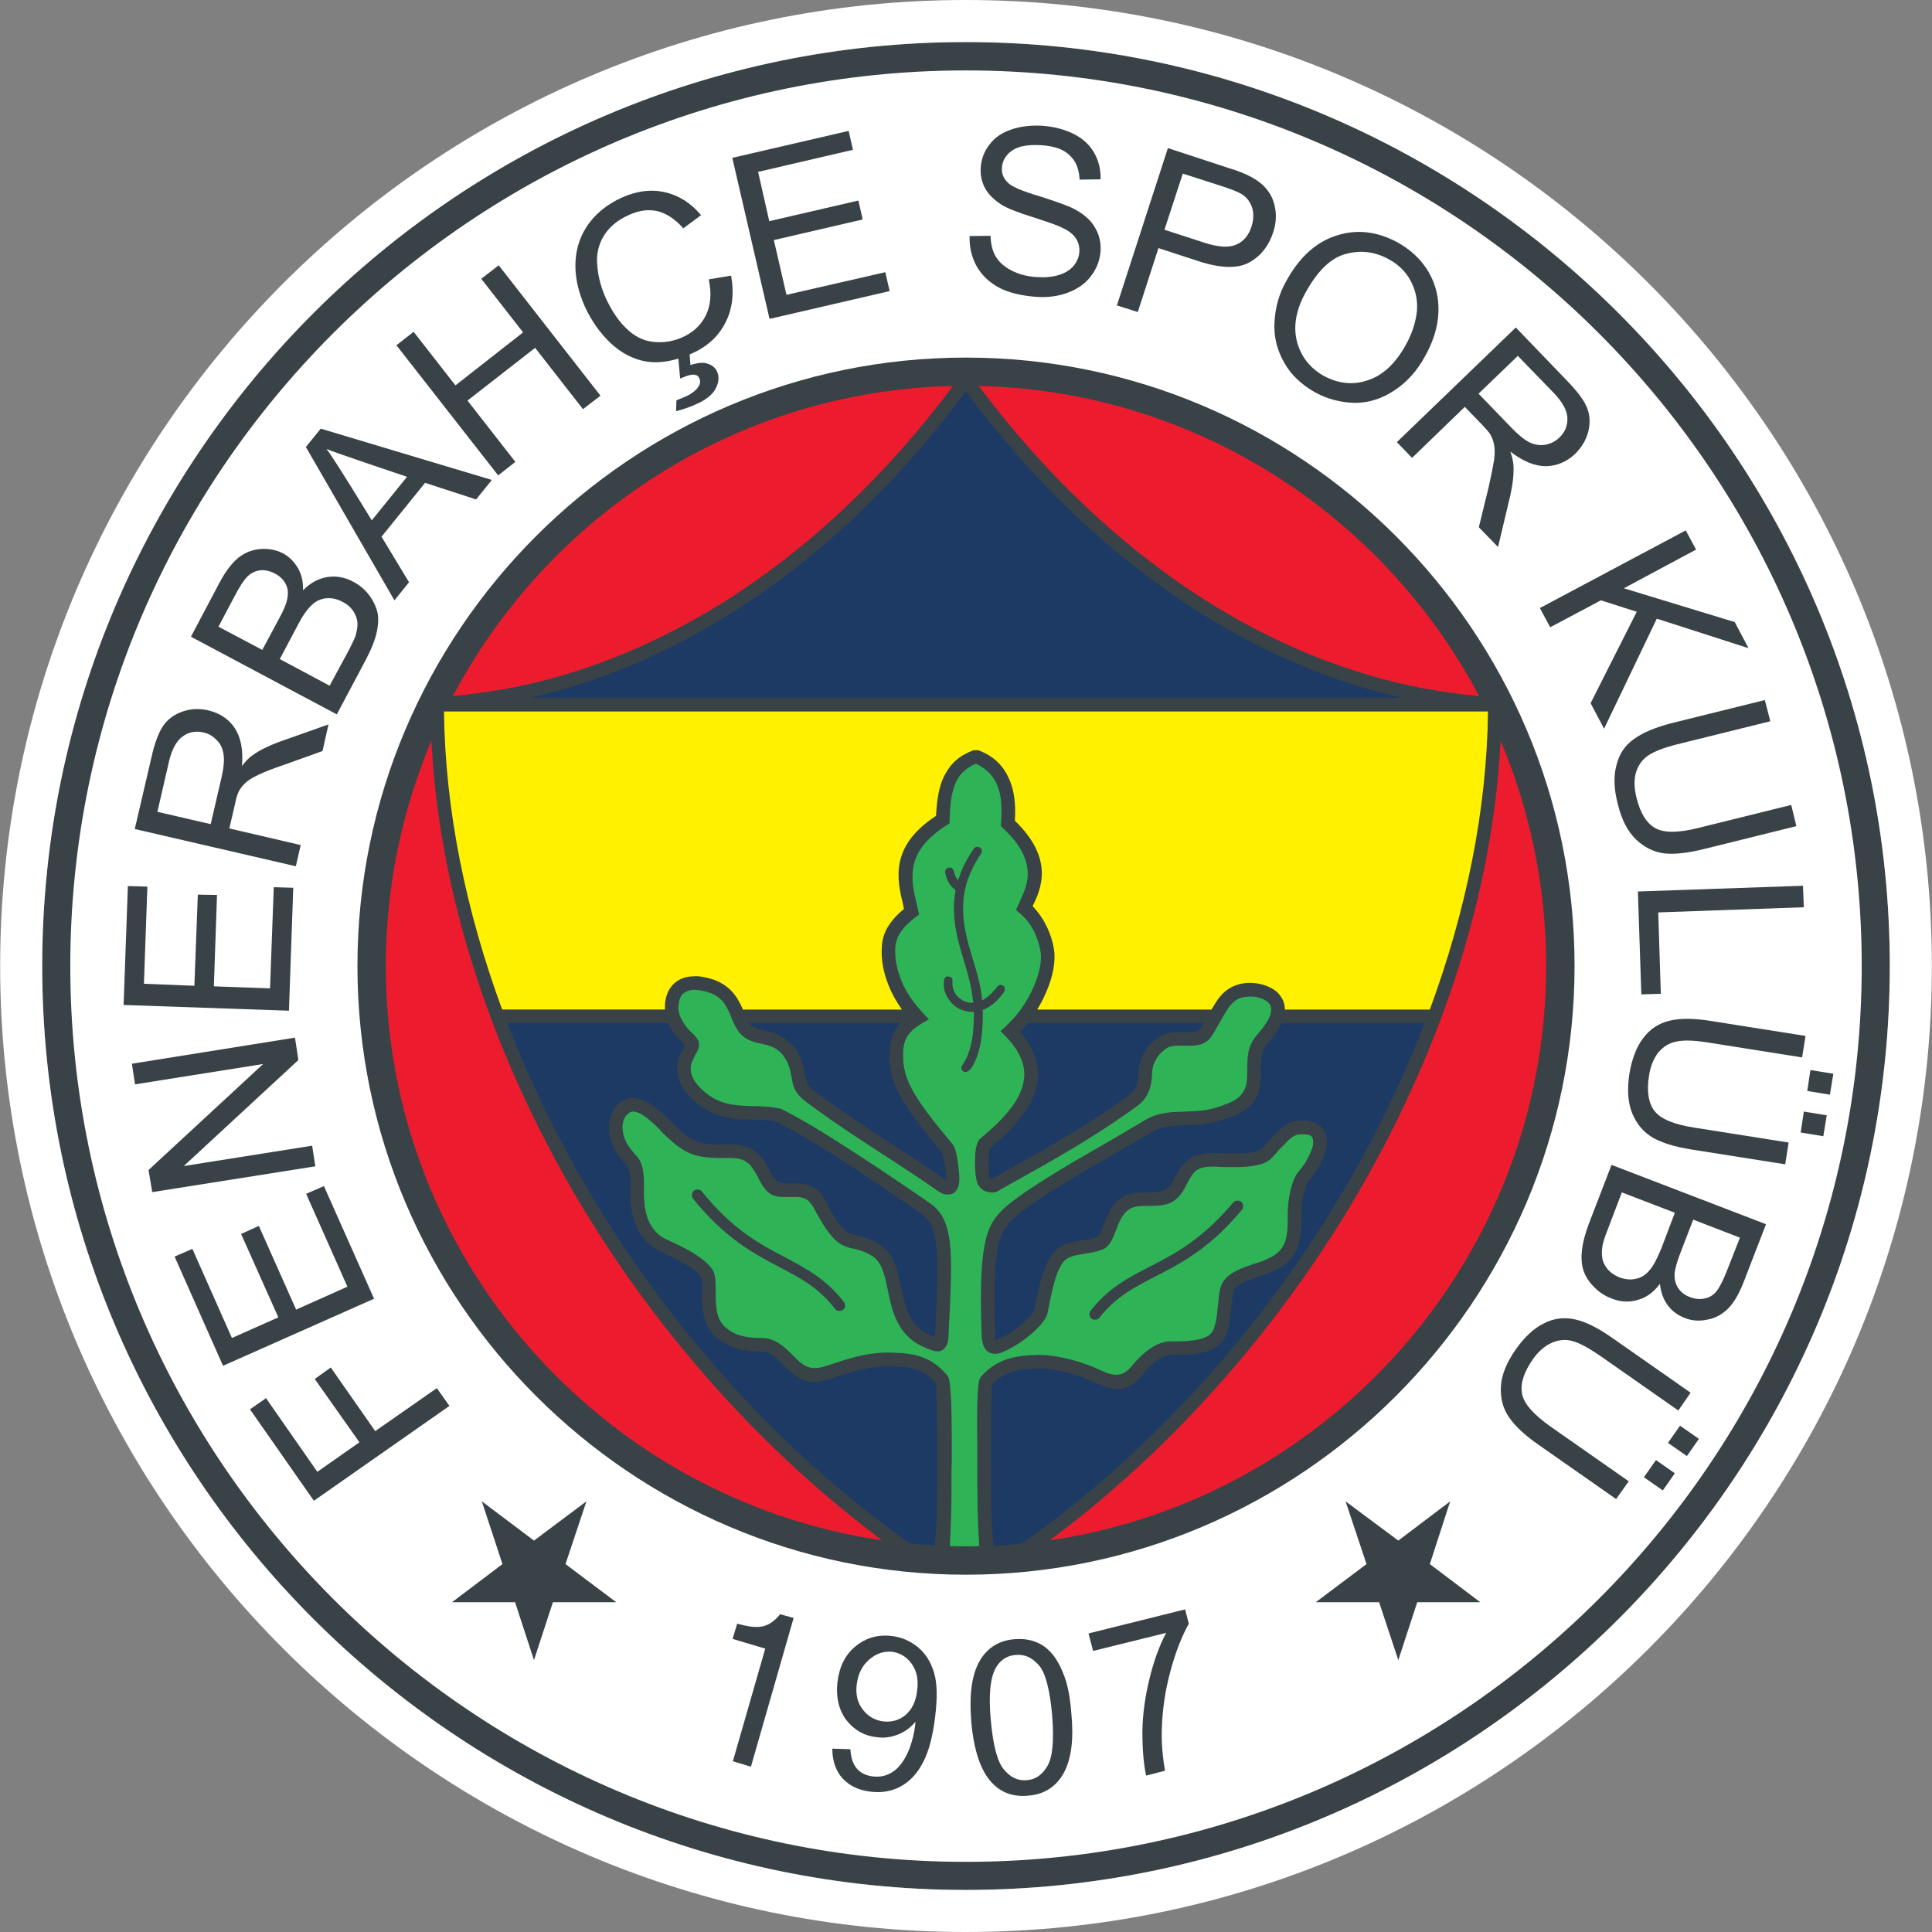 <?xml version="1.0" encoding="utf-8"?>
<!-- Generator: Adobe Illustrator 19.1.0, SVG Export Plug-In . SVG Version: 6.00 Build 0)  -->
<svg version="1.1" id="Слой_1" xmlns="http://www.w3.org/2000/svg" xmlns:xlink="http://www.w3.org/1999/xlink" x="0px" y="0px"
	 viewBox="0 0 1024 1024" style="enable-background:new 0 0 1024 1024;" xml:space="preserve">
<rect x="0" y="0" width="1024" height="1024" fill="#808080" stroke="none"/>
<g>
	<path style="fill-rule:evenodd;clip-rule:evenodd;fill:#394247;" d="M3663.364-1064.748
		c-49.542,0-89.847-40.317-89.847-89.874s40.305-89.874,89.847-89.874
		c49.557,0,89.874,40.317,89.874,89.874S3712.921-1064.748,3663.364-1064.748z"/>
	<path style="fill:#FFFFFF;" d="M3663.364-1242.496c48.407,0,87.874,39.494,87.874,87.874
		c0,48.407-39.467,87.874-87.874,87.874c-48.379,0-87.846-39.467-87.846-87.874
		C3575.518-1203.002,3614.985-1242.496,3663.364-1242.496 M3663.364-1246.496
		c-50.644,0-91.846,41.214-91.846,91.874s41.202,91.874,91.846,91.874
		c50.659,0,91.874-41.214,91.874-91.874S3714.023-1246.496,3663.364-1246.496
		L3663.364-1246.496z"/>
</g>
<path style="fill-rule:evenodd;clip-rule:evenodd;fill:#FFFFFF;" d="M3663.364-1069.419
	c46.935,0,85.203-38.295,85.203-85.203s-38.268-85.176-85.203-85.176
	c-46.908,0-85.176,38.268-85.176,85.176S3616.456-1069.419,3663.364-1069.419
	L3663.364-1069.419z"/>
<path style="fill-rule:evenodd;clip-rule:evenodd;fill:#394247;" d="M3663.364-1096.73
	c31.89,0,57.893-26.03,57.893-57.892c0-31.863-26.002-57.865-57.893-57.865
	c-31.862,0-57.865,26.002-57.865,57.865
	C3605.499-1122.76,3631.502-1096.73,3663.364-1096.73L3663.364-1096.73z"/>
<path style="fill-rule:evenodd;clip-rule:evenodd;fill:#EC1C2E;" d="M3614.575-1180.298
	c9.077-17.171,26.957-29.028,47.562-29.491
	c-6.105,8.204-13.682,15.563-22.377,20.906c-5.233,3.189-10.848,5.669-16.79,7.168
	C3620.19-1181.006,3617.41-1180.57,3614.575-1180.298L3614.575-1180.298z"/>
<path style="fill-rule:evenodd;clip-rule:evenodd;fill:#EC1C2E;" d="M3655.406-1100.001
	c-26.629-3.898-47.208-26.929-47.208-54.621c0-7.577,1.554-14.827,4.334-21.423
	c0.082,1.308,0.164,2.617,0.3,3.898c1.363,13.574,6.323,27.474,13.873,40.148
	C3634.091-1119.679,3643.958-1108.532,3655.406-1100.001L3655.406-1100.001z"/>
<path style="fill-rule:evenodd;clip-rule:evenodd;fill:#EC1C2E;" d="M3714.224-1176.045
	c2.78,6.596,4.333,13.846,4.333,21.423c0,27.693-20.578,50.724-47.207,54.621
	c11.448-8.531,21.314-19.679,28.7-31.999
	c7.659-12.838,12.647-26.956,13.928-40.693
	C3714.088-1173.81,3714.17-1174.928,3714.224-1176.045L3714.224-1176.045z"/>
<path style="fill-rule:evenodd;clip-rule:evenodd;fill:#EC1C2E;" d="M3664.591-1209.789
	c20.633,0.464,38.513,12.32,47.589,29.491c-2.344-0.218-4.688-0.572-7.032-1.09
	c-6.433-1.445-12.538-4.061-18.152-7.495
	C3678.301-1194.225,3670.723-1201.584,3664.591-1209.789L3664.591-1209.789z"/>
<path style="fill-rule:evenodd;clip-rule:evenodd;fill:#1D3A64;" d="M3621.908-1180.134h82.94
	c-6.569-1.472-12.783-4.143-18.507-7.659c-8.94-5.479-16.735-13.056-22.977-21.505
	c-6.214,8.45-13.982,16.027-22.949,21.505
	C3634.691-1184.277,3628.476-1181.606,3621.908-1180.134L3621.908-1180.134z"/>
<path style="fill-rule:evenodd;clip-rule:evenodd;fill:#1D3A64;" d="M3635.072-1149.198h-15.318
	c2.18,5.642,4.879,11.202,8.068,16.517c7.686,12.865,18.098,24.422,30.227,32.98
	c0.79,0.082,1.553,0.136,2.344,0.191c0.436-2.644,0.218-14.855,0.136-15.427
	c-0.545-0.627-1.09-1.008-1.717-1.254c-0.681-0.245-1.499-0.354-2.508-0.381
	c-0.954,0-1.744,0.082-2.508,0.245c-0.763,0.136-1.554,0.382-2.508,0.709
	c-0.872,0.273-1.581,0.545-2.344,0.545c-0.817,0-1.581-0.3-2.453-1.145
	c-0.164-0.137-0.3-0.272-0.464-0.436c-0.654-0.654-1.308-1.308-2.044-1.308
	c-0.9,0.027-1.717-0.082-2.453-0.3c-0.736-0.217-1.418-0.6-1.99-1.117
	c-1.281-1.227-1.281-2.943-1.254-4.333c0-0.599,0-1.091-0.109-1.309
	c-0.164-0.354-0.736-0.79-1.445-1.199c-0.763-0.463-1.635-0.899-2.317-1.2
	c-1.227-0.545-1.989-1.471-2.453-2.562c-0.409-1.036-0.545-2.263-0.518-3.435
	c0.027-0.518,0.027-1.009-0.055-1.444c-0.054-0.354-0.136-0.654-0.3-0.818
	l-0.027-0.027c-0.382-0.436-0.791-0.9-1.091-1.472
	c-0.327-0.599-0.545-1.308-0.545-2.153c0-0.736,0.218-1.363,0.572-1.826
	c0.436-0.572,1.063-0.9,1.636-0.9c1.363-0.054,2.698,1.254,3.543,2.126
	c0.082,0.054,0.136,0.136,0.218,0.191c0.382,0.409,0.845,0.845,1.308,1.199
	c0.464,0.327,0.927,0.599,1.39,0.708c0.927,0.218,1.663,0.191,2.29,0.164
	c0.027,0,0.055,0,0.109,0c1.117-0.027,1.935,0.109,2.616,0.545
	c0.681,0.409,1.172,1.063,1.663,2.098c0.545,1.091,0.981,1.091,1.771,1.091
	c0.273-0.027,0.545-0.027,0.872,0c1.771,0.082,2.208,0.899,2.916,2.235
	c0.109,0.218,0.218,0.436,0.354,0.627c0.273,0.491,0.518,0.872,0.791,1.199
	c0.245,0.273,0.463,0.463,0.654,0.599c0.3,0.164,0.573,0.218,0.899,0.3
	c0.545,0.109,1.172,0.246,2.154,0.873c0.6,0.381,1.008,0.926,1.308,1.553
	c0.273,0.6,0.436,1.254,0.573,1.908c0.3,1.308,0.518,2.48,0.981,3.353
	c0.436,0.845,1.117,1.499,2.371,1.962c0-0.136,0.027-0.273,0.027-0.464
	c0.218-4.088,0.3-6.677,0.082-8.395c-0.164-1.554-0.6-2.344-1.418-2.889
	c-2.507-1.744-5.124-3.489-7.522-5.069c-2.371-1.499-4.552-2.835-6.269-3.68
	c-0.3-0.054-0.627-0.109-0.954-0.136c-0.381-0.027-0.708-0.027-1.035-0.055
	c-0.136,0-0.218,0-0.327,0c-1.608-0.027-3.107-0.082-4.77-1.227
	c-0.981-0.682-1.69-1.472-2.072-2.344c-0.354-0.845-0.382-1.771,0.055-2.644
	c0.082-0.164,0.164-0.273,0.218-0.381c0.163-0.327,0.245-0.464-0.028-0.736
	c-0.436-0.409-0.899-0.954-1.199-1.554
	C3635.154-1148.98,3635.1-1149.089,3635.072-1149.198L3635.072-1149.198z"/>
<path style="fill-rule:evenodd;clip-rule:evenodd;fill:#1D3A64;" d="M3657.15-1149.198h-14.391
	c0.354,0.463,0.872,0.572,1.417,0.709c0.545,0.109,1.117,0.245,1.717,0.6
	c0.463,0.272,0.9,0.654,1.254,1.145c0.355,0.49,0.627,1.117,0.79,1.853
	c0.055,0.272,0.082,0.436,0.109,0.6c0.109,0.599,0.191,1.009,0.927,1.581
	c2.726,2.017,5.369,3.734,7.768,5.315c1.717,1.09,3.298,2.126,4.688,3.135
	l-0.028-0.027c0.028,0,0.055,0.027,0.082,0.027c0.027-0.3,0-0.682-0.054-1.09
	c-0.082-0.491-0.191-1.036-0.3-1.472c-2.044-2.453-3.325-4.143-4.088-5.588
	c-0.818-1.581-1.036-2.862-0.899-4.47c0.054-0.654,0.246-1.281,0.654-1.854
	C3656.877-1148.898,3657.014-1149.062,3657.15-1149.198L3657.15-1149.198z"/>
<path style="fill-rule:evenodd;clip-rule:evenodd;fill:#1D3A64;" d="M3685.987-1149.198h-16.736
	c-0.245,0.3-0.49,0.6-0.735,0.845c0.545,0.627,0.926,1.226,1.199,1.826
	c0.381,0.791,0.518,1.526,0.518,2.262c-0.027,1.527-0.708,2.862-1.663,4.062
	c-0.844,1.117-1.908,2.071-2.916,2.916c-0.082,0.409-0.136,0.927-0.136,1.417
	c0,0.545,0.055,1.063,0.136,1.444c0.027,0,0.054,0.027,0.082,0.055
	c0.027,0,0.055,0,0.082,0c0.028,0,0.028,0,0.055-0.028h0.028
	c0.326-0.19,1.008-0.572,1.689-0.953c3.353-1.881,7.36-4.116,11.257-6.951
	c0.355-0.272,0.573-0.545,0.737-0.872c0.136-0.354,0.191-0.763,0.191-1.254
	c0.027-0.763,0.245-1.445,0.572-1.99c0.409-0.682,0.981-1.199,1.526-1.526
	c0.709-0.409,1.499-0.409,2.262-0.382c0.654,0,1.281,0.027,1.554-0.381
	C3685.796-1148.844,3685.878-1149.035,3685.987-1149.198L3685.987-1149.198z"/>
<path style="fill-rule:evenodd;clip-rule:evenodd;fill:#1D3A64;" d="M3666.008-1099.483
	c0.9-0.055,1.799-0.109,2.699-0.218c12.129-8.558,22.541-20.115,30.227-32.98
	c3.189-5.315,5.887-10.875,8.068-16.517h-13.601
	c-0.136,0.3-0.3,0.572-0.464,0.818c-0.3,0.463-0.627,0.845-0.954,1.227
	c-0.545,0.654-0.573,1.553-0.573,2.426c0,1.69,0,3.352-2.698,4.415
	c-0.954,0.355-1.663,0.545-2.344,0.654c-0.681,0.137-1.309,0.137-2.154,0.164
	c-0.599,0.027-1.172,0.054-1.69,0.136c-0.518,0.082-0.981,0.218-1.445,0.518
	c-1.009,0.6-2.18,1.281-3.434,1.99c-3.516,2.017-7.741,4.47-9.703,6.188
	c-0.763,0.654-1.254,1.417-1.554,2.917c-0.3,1.608-0.354,4.062-0.245,8.068
	c0.027,0.49,0.027,0.654,0.027,0.654c0.054,0.027,0.355-0.136,0.709-0.3
	c0.655-0.327,1.418-0.872,2.017-1.417c0.545-0.49,0.927-0.927,0.981-1.145
	c0.027-0.137,0.082-0.436,0.136-0.763c0.354-1.717,0.872-4.306,2.262-5.206
	c0.682-0.463,1.417-0.573,2.18-0.682c0.491-0.055,0.981-0.136,1.39-0.3
	c0.191-0.054,0.382-0.545,0.6-1.117c0.518-1.363,1.145-3.026,3.38-3.108
	c0.272-0.027,0.545-0.027,0.817-0.027c1.036,0,1.881,0,2.453-1.145
	c0.518-1.036,0.954-1.662,1.581-2.072c0.627-0.436,1.39-0.545,2.508-0.518
	c0.109,0,0.218,0,0.3,0c0.818,0.027,2.426,0.082,3.271-0.109
	c0.627-0.137,0.818-0.355,1.117-0.709c0.164-0.191,0.328-0.382,0.573-0.626
	c0.109-0.109,0.218-0.218,0.327-0.327c0.708-0.736,1.308-1.363,2.59-1.335
	c0.436,0.027,0.954,0.081,1.417,0.327c0.545,0.3,0.927,0.817,0.927,1.744
	c0,0.518-0.218,1.172-0.518,1.799c-0.3,0.654-0.763,1.336-1.172,1.799
	l-0.028,0.027c-0.164,0.164-0.327,0.599-0.463,1.145
	c-0.163,0.682-0.272,1.444-0.246,1.962c0.028,1.172-0.027,2.235-0.354,3.162
	c-0.354,1.009-1.036,1.799-2.289,2.344c-0.463,0.218-0.981,0.382-1.445,0.545
	c-0.981,0.327-1.935,0.654-2.29,1.172c-0.136,0.191-0.191,0.845-0.273,1.581
	c-0.136,1.417-0.272,3.107-1.39,3.87c-0.573,0.409-1.253,0.6-2.017,0.708
	c-0.736,0.109-1.526,0.109-2.398,0.109c-0.381,0-0.763,0.191-1.172,0.436
	c-0.572,0.382-1.117,0.982-1.526,1.472c-1.635,1.99-2.971,1.39-4.634,0.654
	c-0.382-0.163-0.763-0.327-1.172-0.491c-0.627-0.191-1.281-0.409-1.989-0.545
	c-0.655-0.136-1.336-0.245-1.963-0.218c-1.036,0-1.936,0.082-2.698,0.327
	c-0.681,0.218-1.254,0.6-1.799,1.172c-0.164,1.035-0.136,9.676-0.109,11.475
	C3665.79-1102.072,3665.845-1100.791,3666.008-1099.483L3666.008-1099.483z"/>
<path style="fill-rule:evenodd;clip-rule:evenodd;fill:#FFF100;" d="M3713.025-1178.826h-99.294
	c0.109,9.349,2.071,18.943,5.533,28.346h15.481c0-0.054,0-0.081,0-0.109
	c0-0.273,0-0.545,0.054-0.791c0.137-0.763,0.491-1.336,0.981-1.717
	c0.491-0.382,1.09-0.545,1.744-0.545c0.273-0.028,0.545,0,0.818,0.055
	c0.599,0.108,1.199,0.272,1.771,0.599c0.573,0.327,1.091,0.79,1.499,1.444
	c0.246,0.409,0.409,0.736,0.545,1.063h15.127
	c-0.491-0.681-0.927-1.444-1.254-2.262c-0.491-1.199-0.763-2.48-0.654-3.816
	c0.054-0.736,0.3-1.417,0.736-2.044c0.327-0.491,0.79-0.981,1.363-1.445
	c-0.028-0.136-0.054-0.272-0.082-0.409c-0.572-2.398-1.308-5.533,3.135-8.449
	c0.082-1.636,0.3-2.889,0.817-3.871c0.573-1.117,1.417-1.88,2.753-2.371
	h0.436c1.336,0.491,2.289,1.336,2.862,2.562
	c0.545,1.09,0.736,2.48,0.627,4.143c3.816,3.68,2.453,6.569,1.69,8.122
	c0.49,0.518,0.926,1.117,1.253,1.771c0.491,0.954,0.764,1.963,0.818,2.726
	c0.082,1.308-0.327,2.753-0.954,4.062c-0.191,0.436-0.436,0.872-0.681,1.28
	h16.571c0.109-0.163,0.218-0.354,0.327-0.545
	c0.408-0.654,0.817-1.117,1.336-1.444c0.518-0.327,1.09-0.49,1.717-0.545
	c0.463-0.028,0.954,0.027,1.389,0.136c0.546,0.137,1.063,0.382,1.472,0.736
	c0.409,0.409,0.708,0.9,0.736,1.527c0,0.055,0,0.082,0,0.136h13.792
	C3710.954-1159.883,3712.916-1169.477,3713.025-1178.826L3713.025-1178.826z"/>
<path style="fill-rule:evenodd;clip-rule:evenodd;fill:#2FB357;" d="M3664.646-1099.455
	c-0.437,0.027-0.845,0.027-1.281,0.027c-0.518,0-1.036,0-1.526-0.027
	c0.055-0.627,0.082-1.881,0.109-2.508c0.054-1.526,0.054-3.271,0.054-4.824
	c0-0.272,0.027-0.518,0.027-0.763c0-1.417,0-3.053-0.027-4.497
	c-0.027-1.445-0.109-2.698-0.246-3.325l-0.136-0.273
	c-0.708-0.872-1.472-1.417-2.344-1.744c-0.845-0.327-1.799-0.436-2.971-0.463
	c-1.009-0.027-1.881,0.081-2.753,0.245c-0.872,0.191-1.69,0.436-2.671,0.763
	c-0.763,0.245-1.39,0.49-1.935,0.463c-0.49,0-0.981-0.19-1.581-0.763
	c-0.136-0.136-0.273-0.273-0.409-0.409c-0.845-0.845-1.717-1.69-2.998-1.69
	c-0.763,0-1.445-0.054-2.044-0.245c-0.572-0.164-1.063-0.436-1.499-0.845
	c-0.872-0.818-0.845-2.235-0.845-3.352c0-0.764,0-1.418-0.218-1.908
	c-0.3-0.6-1.063-1.199-1.935-1.744c-0.818-0.491-1.744-0.927-2.48-1.254
	c-0.872-0.381-1.445-1.063-1.772-1.88c-0.354-0.845-0.436-1.881-0.409-2.916
	c0-0.545,0-1.145-0.082-1.663c-0.082-0.627-0.273-1.145-0.681-1.553l0.027,0.028
	c-0.327-0.382-0.682-0.763-0.927-1.227c-0.218-0.409-0.382-0.927-0.382-1.526
	c0-0.436,0.136-0.79,0.327-1.036c0.191-0.246,0.436-0.409,0.654-0.409
	c0.791-0.028,1.881,1.036,2.589,1.744c0.082,0.082,0.136,0.136,0.191,0.218
	c0.436,0.437,0.927,0.9,1.472,1.308c0.572,0.436,1.226,0.791,1.88,0.927
	c1.09,0.245,1.908,0.218,2.589,0.218c0.027,0,0.082,0,0.109,0
	c0.872-0.027,1.472,0.054,1.908,0.327c0.436,0.273,0.791,0.763,1.199,1.581
	c0.899,1.827,1.608,1.827,2.943,1.799c0.219,0,0.491,0,0.791,0
	c1.036,0.054,1.335,0.627,1.826,1.581c0.109,0.191,0.218,0.382,0.382,0.654
	c0.3,0.545,0.627,1.009,0.927,1.363c0.327,0.409,0.654,0.709,0.981,0.9
	c0.491,0.272,0.872,0.354,1.281,0.436c0.436,0.109,0.954,0.218,1.744,0.708
	c0.354,0.245,0.627,0.6,0.818,1.009c0.218,0.491,0.382,1.063,0.49,1.608
	c0.3,1.445,0.518,2.644,1.09,3.707c0.573,1.117,1.472,1.99,3.08,2.562
	c0.79,0.3,1.199,0.164,1.499-0.327c0.218-0.327,0.218-0.709,0.245-1.281
	c0.218-4.143,0.327-6.787,0.109-8.613c-0.245-1.99-0.845-3.025-1.99-3.788
	c-2.535-1.745-5.151-3.516-7.577-5.07c-2.426-1.581-4.688-2.943-6.46-3.816
	l-0.164-0.054c-0.436-0.082-0.818-0.136-1.172-0.163
	c-0.354-0.027-0.736-0.054-1.09-0.054c-0.082,0-0.218,0-0.354,0
	c-1.39-0.054-2.726-0.082-4.061-1.009c-0.763-0.545-1.335-1.145-1.608-1.771
	c-0.218-0.518-0.245-1.063,0.027-1.581c0.055-0.109,0.109-0.245,0.164-0.354
	c0.518-0.927,0.763-1.335-0.272-2.29c-0.354-0.3-0.682-0.736-0.927-1.199
	c-0.191-0.354-0.327-0.736-0.327-1.117c0-0.191,0.027-0.382,0.055-0.545
	c0.054-0.436,0.245-0.736,0.491-0.9c0.245-0.191,0.6-0.3,0.981-0.3
	c0.191,0,0.381,0.027,0.572,0.055c0.463,0.082,0.927,0.217,1.363,0.436
	c0.382,0.218,0.763,0.545,1.036,1.008c0.3,0.491,0.436,0.873,0.573,1.227
	c0.163,0.354,0.272,0.682,0.518,1.036c0.627,0.981,1.417,1.172,2.29,1.363
	c0.436,0.109,0.899,0.191,1.336,0.464c0.327,0.191,0.627,0.436,0.845,0.791
	c0.273,0.354,0.463,0.79,0.6,1.39c0.027,0.164,0.055,0.354,0.109,0.518
	c0.136,0.899,0.245,1.526,1.417,2.398c2.699,2.017,5.397,3.761,7.85,5.343
	c1.69,1.117,3.271,2.125,4.634,3.107c0.218,0.136,0.409,0.245,0.599,0.3
	c0.218,0.054,0.436,0.054,0.654,0c0.218-0.055,0.408-0.191,0.545-0.409
	c0.082-0.109,0.109-0.218,0.164-0.327c0.136-0.518,0.108-1.172,0-1.853
	c-0.082-0.654-0.164-1.445-0.464-2.044c-2.017-2.426-3.298-4.061-4.006-5.451
	c-0.682-1.308-0.872-2.398-0.763-3.761c0.054-0.436,0.163-0.873,0.436-1.254
	c0.49-0.709,1.253-1.09,1.99-1.526c-1.09-1.118-2.017-2.208-2.616-3.68
	c-0.409-1.009-0.654-2.126-0.573-3.216c0.054-0.518,0.218-0.981,0.518-1.417
	c0.463-0.681,1.09-1.172,1.744-1.663c-0.273-1.254-0.681-2.48-0.627-3.761
	c0.055-2.317,1.663-3.734,3.516-4.906c0.027-1.308,0.082-2.807,0.654-4.006
	c0.382-0.763,0.982-1.281,1.853-1.663c0.873,0.409,1.527,1.009,1.935,1.826
	c0.6,1.281,0.545,2.725,0.436,4.116c1.281,1.172,2.507,2.589,2.562,4.443
	c0.027,1.308-0.627,2.371-1.117,3.543c0.736,0.572,1.253,1.117,1.689,1.962
	c0.382,0.791,0.627,1.635,0.682,2.262c0.055,1.063-0.3,2.262-0.845,3.407
	c-0.736,1.553-1.69,2.753-2.999,3.87c0.736,0.736,1.445,1.472,1.881,2.453
	c0.272,0.572,0.381,1.145,0.381,1.69c-0.027,1.199-0.572,2.317-1.363,3.298
	c-0.817,1.063-1.908,2.017-2.916,2.862c-0.409,0.654-0.409,1.499-0.409,2.262
	c0,0.654,0.054,1.308,0.191,1.799c0.027,0.109,0.082,0.245,0.164,0.327
	c0.136,0.245,0.354,0.436,0.627,0.545c0.299,0.109,0.627,0.163,0.953,0.082
	c0.109-0.027,0.245-0.082,0.355-0.164c0.763-0.436,1.227-0.681,1.689-0.954
	c3.38-1.88,7.469-4.17,11.393-7.032c0.573-0.409,0.927-0.872,1.145-1.417
	c0.218-0.518,0.3-1.09,0.327-1.717c0-0.518,0.163-0.981,0.382-1.363
	c0.3-0.491,0.682-0.845,1.036-1.063c0.409-0.246,1.036-0.218,1.608-0.218
	c1.036,0.027,2.017,0.055,2.671-0.954c0.245-0.382,0.436-0.709,0.654-1.118
	c0.191-0.354,0.436-0.763,0.709-1.226c0.3-0.491,0.599-0.818,0.926-1.036
	c0.328-0.218,0.682-0.3,1.118-0.327c0.354-0.027,0.681,0,1.008,0.082
	c0.354,0.082,0.654,0.245,0.899,0.437c0.19,0.163,0.3,0.381,0.3,0.654
	c0.027,0.109,0,0.245-0.028,0.382c-0.082,0.382-0.272,0.736-0.518,1.063
	c-0.218,0.354-0.545,0.736-0.844,1.09c-0.873,1.036-0.873,2.153-0.873,3.271
	c0,1.254,0,2.48-1.88,3.189c-0.873,0.354-1.499,0.518-2.099,0.627
	c-0.572,0.082-1.172,0.109-1.962,0.136c-0.654,0.027-1.254,0.027-1.881,0.136
	c-0.654,0.109-1.281,0.3-1.908,0.682c-0.9,0.545-2.099,1.227-3.38,1.99
	c-3.571,2.044-7.877,4.524-9.948,6.323c-0.954,0.873-1.608,1.799-1.936,3.652
	c-0.327,1.718-0.409,4.252-0.273,8.368c0.028,1.172,0.382,1.69,0.982,1.853
	c0.518,0.136,1.008-0.109,1.608-0.409c0.763-0.382,1.636-0.981,2.317-1.608
	c0.708-0.627,1.253-1.308,1.363-1.799c0.054-0.327,0.109-0.545,0.164-0.818
	c0.3-1.499,0.736-3.761,1.69-4.388c0.437-0.273,1.036-0.354,1.663-0.464
	c0.545-0.081,1.091-0.164,1.663-0.382c0.709-0.245,1.009-1.008,1.335-1.853
	c0.382-1.008,0.845-2.235,2.235-2.29c0.272-0.027,0.545-0.027,0.763-0.027
	c1.5,0,2.699,0,3.625-1.853c0.409-0.818,0.709-1.308,1.091-1.581h0.027
	c0.382-0.246,0.899-0.3,1.772-0.3c0.082,0,0.163,0.027,0.3,0.027
	c0.873,0.027,2.562,0.081,3.598-0.164c1.036-0.218,1.336-0.573,1.826-1.145
	c0.109-0.163,0.273-0.327,0.464-0.518c0.136-0.137,0.245-0.246,0.354-0.354
	c0.491-0.518,0.9-0.954,1.636-0.927c0.272,0,0.6,0.027,0.817,0.136
	c0.136,0.082,0.246,0.272,0.246,0.627c0,0.327-0.136,0.763-0.381,1.254
	c-0.246,0.545-0.6,1.091-0.954,1.472l0.027-0.028
	c-0.354,0.354-0.627,1.009-0.818,1.744c-0.191,0.791-0.299,1.69-0.299,2.317
	c0.027,1.036,0,1.963-0.246,2.698c-0.246,0.682-0.736,1.227-1.608,1.608
	c-0.382,0.19-0.872,0.354-1.335,0.491c-1.172,0.409-2.317,0.791-2.917,1.662
	c-0.354,0.49-0.436,1.281-0.518,2.208c-0.109,1.145-0.218,2.48-0.845,2.916
	c-0.381,0.273-0.899,0.409-1.471,0.491c-0.627,0.109-1.363,0.109-2.208,0.109
	c-0.654,0-1.281,0.245-1.88,0.654c-0.709,0.463-1.363,1.145-1.826,1.717
	c-1.009,1.227-1.936,0.818-3.107,0.3c-0.409-0.191-0.818-0.381-1.281-0.518
	c-0.654-0.245-1.39-0.436-2.126-0.599c-0.764-0.163-1.527-0.273-2.262-0.273
	c-1.145,0.027-2.153,0.109-3.053,0.409c-0.953,0.327-1.771,0.844-2.508,1.689
	l-0.136,0.273c-0.245,1.063-0.218,3.952-0.191,6.541c0,0.464,0,0.927,0,1.335
	c0,1.281,0,2.726,0.027,4.061c0,0.436,0.027,0.873,0.027,1.281
	C3664.536-1101.391,3664.591-1100.109,3664.646-1099.455L3664.646-1099.455z"/>
<path style="fill-rule:evenodd;clip-rule:evenodd;fill:#394247;" d="M3664.781-1165.252
	c-0.518,0.736-0.899,1.499-1.199,2.317c-0.082,0.272-0.19,0.572-0.246,0.845
	c0,0.055-0.027,0.109-0.054,0.191c-0.082,0.409-0.137,0.818-0.164,1.254
	c-0.109,1.963,0.382,3.625,0.873,5.261c0.381,1.199,0.735,2.426,0.899,3.788
	c0,0.082,0,0.163,0.027,0.246c0.409-0.218,0.845-0.573,1.281-1.118
	c0.191-0.272,0.409-0.49,0.709-0.272c0.3,0.218,0.164,0.518-0.055,0.791
	c-0.6,0.791-1.254,1.281-1.881,1.499c0.027,0.954-0.027,1.99-0.163,2.944
	c-0.163,0.981-0.463,1.88-0.9,2.562c-0.218,0.299-0.545,0.545-0.818,0.327
	c-0.327-0.245-0.082-0.545,0.109-0.845c0.354-0.545,0.6-1.335,0.763-2.181
	c0.136-0.872,0.163-1.771,0.163-2.617c-0.409,0.027-0.818-0.054-1.172-0.191
	c-0.463-0.191-0.845-0.49-1.117-0.872c-0.409-0.49-0.627-1.145-0.572-1.799
	c0.027-0.3,0.136-0.572,0.49-0.49c0.382,0.055,0.354,0.3,0.327,0.627
	c0,0.409,0.137,0.818,0.382,1.144c0.218,0.246,0.491,0.464,0.818,0.6
	c0.245,0.082,0.49,0.136,0.79,0.109c-0.027-0.109-0.027-0.245-0.054-0.355
	c-0.136-1.308-0.491-2.48-0.845-3.652c-0.518-1.717-1.036-3.434-0.927-5.533
	c0.027-0.409,0.082-0.763,0.136-1.145c-0.191-0.163-0.354-0.327-0.518-0.545
	c-0.191-0.272-0.327-0.518-0.436-1.009c-0.055-0.218-0.082-0.518,0.3-0.599
	c0.354-0.082,0.463,0.191,0.518,0.409c0.082,0.354,0.163,0.518,0.3,0.682
	c0.027,0.054,0.055,0.082,0.082,0.109c0.054-0.136,0.109-0.3,0.163-0.463
	c0.3-0.872,0.736-1.663,1.281-2.48c0.109-0.191,0.354-0.354,0.627-0.164
	C3664.945-1165.715,3664.917-1165.443,3664.781-1165.252L3664.781-1165.252z"/>
<path style="fill-rule:evenodd;clip-rule:evenodd;fill:#394247;" d="M3689.612-1131.427
	c-3.08,3.707-5.832,5.097-8.258,6.351c-1.963,1.008-3.707,1.908-5.288,3.898
	c-0.164,0.218-0.545,0.273-0.763,0.082c-0.218-0.191-0.246-0.545-0.082-0.736
	c1.717-2.181,3.57-3.135,5.642-4.198c2.344-1.199,4.961-2.562,7.932-6.105
	c0.164-0.191,0.518-0.245,0.763-0.055
	C3689.776-1132,3689.803-1131.646,3689.612-1131.427L3689.612-1131.427z"/>
<path style="fill-rule:evenodd;clip-rule:evenodd;fill:#394247;" d="M3638.261-1133.171
	c2.971,3.68,5.588,5.042,7.932,6.269c2.044,1.09,3.87,2.044,5.56,4.224
	c0.164,0.218,0.219,0.545-0.082,0.763c-0.273,0.163-0.6,0.109-0.763-0.109
	c-1.527-1.99-3.271-2.916-5.206-3.925c-2.426-1.281-5.178-2.698-8.286-6.542
	c-0.164-0.218-0.136-0.572,0.082-0.763
	C3637.716-1133.444,3638.098-1133.389,3638.261-1133.171L3638.261-1133.171z"/>
<polygon style="fill-rule:evenodd;clip-rule:evenodd;fill:#394247;" points="3728.997,-1107.632 
	3730.796,-1106.379 3729.651,-1104.743 3727.853,-1105.997 3728.997,-1107.632 "/>
<polygon style="fill-rule:evenodd;clip-rule:evenodd;fill:#394247;" points="3731.287,-1110.903 
	3733.086,-1109.65 3731.941,-1108.014 3730.142,-1109.268 3731.287,-1110.903 "/>
<path style="fill-rule:evenodd;clip-rule:evenodd;fill:#394247;" d="M3726.408-1105.615l-1.199,1.69
	l-7.441-5.206c-1.281-0.9-2.208-1.771-2.753-2.589
	c-0.572-0.818-0.818-1.799-0.763-2.89c0.054-1.09,0.518-2.262,1.39-3.516
	c0.845-1.199,1.744-2.044,2.698-2.508c0.954-0.49,1.935-0.599,2.943-0.382
	c1.036,0.218,2.208,0.818,3.571,1.772l7.44,5.206l-1.172,1.69l-7.441-5.206
	c-1.117-0.763-2.016-1.254-2.698-1.418c-0.655-0.163-1.335-0.082-1.962,0.218
	c-0.654,0.3-1.227,0.818-1.745,1.553c-0.872,1.254-1.199,2.344-1.008,3.299
	c0.191,0.926,1.09,1.935,2.698,3.079L3726.408-1105.615L3726.408-1105.615z"/>
<polygon style="fill-rule:evenodd;clip-rule:evenodd;fill:#394247;" points="3743.061,-1140.776 
	3745.242,-1140.422 3744.915,-1138.432 3742.762,-1138.786 3743.061,-1140.776 "/>
<polygon style="fill-rule:evenodd;clip-rule:evenodd;fill:#394247;" points="3743.688,-1144.728 
	3745.869,-1144.374 3745.542,-1142.384 3743.388,-1142.738 3743.688,-1144.728 "/>
<path style="fill-rule:evenodd;clip-rule:evenodd;fill:#394247;" d="M3741.617-1137.833l-0.327,2.072
	l-8.967-1.418c-1.554-0.245-2.753-0.627-3.625-1.117
	c-0.872-0.518-1.499-1.253-1.936-2.262c-0.436-1.036-0.517-2.29-0.299-3.761
	c0.245-1.472,0.681-2.616,1.335-3.462c0.627-0.845,1.472-1.39,2.48-1.635
	c1.009-0.245,2.344-0.245,3.979,0.027l8.967,1.418l-0.327,2.044l-8.94-1.417
	c-1.363-0.218-2.371-0.246-3.052-0.082c-0.682,0.137-1.226,0.491-1.69,1.036
	c-0.436,0.572-0.736,1.281-0.872,2.18c-0.245,1.499-0.054,2.644,0.518,3.38
	c0.6,0.763,1.853,1.281,3.789,1.581L3741.617-1137.833L3741.617-1137.833z"/>
<polygon style="fill-rule:evenodd;clip-rule:evenodd;fill:#394247;" points="3727.28,-1161.709 3742.979,-1162.254 
	3743.061,-1160.209 3729.215,-1159.719 3729.461,-1151.978 3727.607,-1151.924 
	3727.28,-1161.709 "/>
<path style="fill-rule:evenodd;clip-rule:evenodd;fill:#394247;" d="M3741.862-1169.94l0.49,2.017
	l-8.803,2.18c-1.527,0.382-2.807,0.518-3.789,0.409
	c-0.981-0.137-1.88-0.573-2.671-1.336c-0.791-0.763-1.363-1.88-1.717-3.353
	c-0.381-1.417-0.409-2.671-0.136-3.68c0.245-1.035,0.791-1.881,1.635-2.48
	c0.845-0.627,2.071-1.145,3.679-1.554l8.804-2.18l0.518,2.017l-8.804,2.18
	c-1.335,0.327-2.262,0.709-2.835,1.09c-0.573,0.409-0.954,0.954-1.145,1.636
	c-0.191,0.681-0.164,1.472,0.054,2.344c0.354,1.472,0.954,2.453,1.799,2.917
	c0.818,0.463,2.181,0.463,4.116-0.027L3741.862-1169.94L3741.862-1169.94z"/>
<polygon style="fill-rule:evenodd;clip-rule:evenodd;fill:#394247;" points="3717.958,-1188.665 3731.832,-1196.052 
	3732.813,-1194.225 3725.944,-1190.546 3736.492,-1187.33 3737.801,-1184.849 
	3729.079,-1187.657 3724.064,-1177.19 3722.783,-1179.616 3727.171,-1188.311 
	3723.764,-1189.401 3718.939,-1186.839 3717.958,-1188.665 "/>
<path style="fill-rule:evenodd;clip-rule:evenodd;fill:#394247;" d="M3663.718-1224.044l1.99-0.027
	c0.027,0.79,0.191,1.444,0.491,1.962c0.327,0.545,0.818,0.981,1.499,1.335
	c0.681,0.355,1.472,0.573,2.371,0.627c0.791,0.055,1.499,0,2.126-0.191
	c0.627-0.191,1.09-0.491,1.417-0.872c0.327-0.409,0.518-0.845,0.545-1.335
	c0.027-0.491-0.082-0.927-0.354-1.308c-0.245-0.382-0.709-0.736-1.336-1.009
	c-0.409-0.218-1.308-0.518-2.725-0.981c-1.417-0.436-2.426-0.845-2.971-1.172
	c-0.709-0.463-1.254-0.981-1.581-1.581c-0.327-0.6-0.464-1.281-0.409-1.99
	c0.055-0.79,0.327-1.526,0.845-2.18c0.49-0.654,1.172-1.117,2.071-1.417
	c0.872-0.3,1.854-0.409,2.916-0.354c1.145,0.082,2.154,0.354,3.025,0.79
	c0.873,0.436,1.5,1.036,1.936,1.799c0.436,0.763,0.626,1.608,0.6,2.507
	l-1.99,0.027c-0.054-1.009-0.355-1.772-0.954-2.317
	c-0.573-0.573-1.471-0.872-2.671-0.954c-1.254-0.082-2.181,0.082-2.78,0.491
	c-0.599,0.409-0.927,0.954-0.981,1.608c-0.054,0.573,0.136,1.036,0.518,1.417
	c0.354,0.409,1.39,0.845,3.053,1.336c1.635,0.518,2.78,0.927,3.38,1.254
	c0.899,0.49,1.526,1.063,1.908,1.744c0.409,0.681,0.573,1.445,0.519,2.262
	c-0.082,0.845-0.355,1.608-0.9,2.317c-0.518,0.709-1.254,1.227-2.181,1.581
	c-0.926,0.354-1.935,0.491-3.052,0.409c-1.418-0.109-2.59-0.381-3.516-0.872
	c-0.927-0.491-1.635-1.172-2.126-2.017
	C3663.909-1222.027,3663.691-1223.008,3663.718-1224.044L3663.718-1224.044z"/>
<polygon style="fill-rule:evenodd;clip-rule:evenodd;fill:#394247;" points="3644.694,-1216.167 3641.15,-1231.485 
	3652.217,-1234.047 3652.625,-1232.248 3643.604,-1230.149 3644.667,-1225.461 
	3653.143,-1227.423 3653.552,-1225.625 3645.103,-1223.662 3646.302,-1218.456 
	3655.705,-1220.609 3656.114,-1218.81 3644.694,-1216.167 "/>
<path style="fill-rule:evenodd;clip-rule:evenodd;fill:#394247;" d="M3640.469-1215.758
	c0.681-1.281,0.872-2.78,0.573-4.525l-2.126,0.354
	c0.273,1.336,0.191,2.453-0.273,3.407c-0.463,0.954-1.227,1.663-2.29,2.126
	c-0.872,0.381-1.799,0.518-2.753,0.409c-0.954-0.109-1.799-0.545-2.562-1.308
	c-0.763-0.736-1.417-1.745-1.962-2.944c-0.409-0.954-0.682-1.935-0.763-2.971
	c-0.109-1.009,0.082-1.962,0.6-2.835c0.518-0.845,1.308-1.526,2.426-2.017
	c0.954-0.436,1.853-0.545,2.699-0.354c0.845,0.218,1.662,0.736,2.453,1.635
	l1.69-1.254c-0.981-1.172-2.126-1.88-3.435-2.18
	c-1.308-0.3-2.671-0.136-4.115,0.518c-1.254,0.572-2.29,1.363-3.08,2.399
	c-0.791,1.063-1.227,2.262-1.309,3.625c-0.082,1.39,0.218,2.807,0.872,4.307
	c0.627,1.363,1.445,2.535,2.48,3.516c1.036,0.954,2.181,1.553,3.435,1.745
	c0.92,0.14,1.915,0.043,2.994-0.287l0.168,1.896
	c0.463-0.191,0.818-0.327,1.063-0.355c0.218-0.027,0.409,0,0.518,0.055
	c0.109,0.054,0.191,0.164,0.245,0.273c0.382,0.79-0.79,1.526-1.254,1.717
	c-0.19,0.082-0.49,0.218-0.926,0.381l-0.028,1.036
	c0.464-0.109,1.363-0.409,1.881-0.654c0.954-0.409,1.581-0.927,1.88-1.499
	c0.3-0.572,0.354-1.118,0.136-1.608c-0.164-0.354-0.436-0.6-0.845-0.736
	c-0.408-0.164-0.899-0.136-1.69,0.109l-0.079-1.009
	c0.045-0.019,0.089-0.035,0.134-0.055
	C3638.725-1213.496,3639.815-1214.477,3640.469-1215.758L3640.469-1215.758z"/>
<polygon style="fill-rule:evenodd;clip-rule:evenodd;fill:#394247;" points="3618.882,-1201.285 
	3609.206,-1213.659 3610.842,-1214.94 3614.821,-1209.843 3621.254,-1214.885 
	3617.274,-1219.982 3618.937,-1221.263 3628.613,-1208.862 3626.95,-1207.581 
	3622.398,-1213.414 3615.966,-1208.399 3620.518,-1202.566 3618.882,-1201.285 "/>
<polygon style="fill-rule:evenodd;clip-rule:evenodd;fill:#394247;" points="3622.289,-1099.974 
	3627.277,-1103.707 3625.287,-1097.739 3630.112,-1094.113 3624.088,-1094.113 
	3622.289,-1088.608 3620.49,-1094.113 3614.494,-1094.113 3619.291,-1097.739 
	3617.329,-1103.707 3622.289,-1099.974 "/>
<path style="fill-rule:evenodd;clip-rule:evenodd;fill:#394247;" d="M3675.466-1089.48l-0.437-1.663
	l9.186-2.289l0.355,1.363c-0.655,1.172-1.254,2.671-1.745,4.497
	c-0.49,1.799-0.763,3.625-0.818,5.424c-0.054,1.281,0.054,2.644,0.3,4.061
	l-1.799,0.464c-0.246-1.117-0.354-2.535-0.354-4.225
	c0.027-1.69,0.273-3.352,0.681-5.015c0.408-1.662,0.927-3.107,1.581-4.334
	L3675.466-1089.48L3675.466-1089.48z"/>
<path style="fill-rule:evenodd;clip-rule:evenodd;fill:#394247;" d="M3642.922-1078.469l-1.717-0.518
	l3.08-10.712l-3.107-0.927l0.436-1.445c1.881,0.491,2.889,0.545,4.088-0.9
	l1.281,0.354L3642.922-1078.469L3642.922-1078.469z"/>
<polygon style="fill-rule:evenodd;clip-rule:evenodd;fill:#394247;" points="3704.494,-1099.974 
	3699.479,-1103.707 3701.469,-1097.739 3696.644,-1094.113 3702.667,-1094.113 
	3704.494,-1088.608 3706.293,-1094.113 3712.289,-1094.113 3707.492,-1097.739 
	3709.428,-1103.707 3704.494,-1099.974 "/>
<polygon style="fill-rule:evenodd;clip-rule:evenodd;fill:#394247;" points="3614.249,-1112.784 
	3601.356,-1103.762 3595.278,-1112.457 3596.805,-1113.52 3601.684,-1106.515 
	3605.69,-1109.323 3601.438,-1115.346 3602.965,-1116.436 3607.189,-1110.385 
	3613.049,-1114.473 3614.249,-1112.784 "/>
<polygon style="fill-rule:evenodd;clip-rule:evenodd;fill:#394247;" points="3598.985,-1150.37 3583.258,-1150.916 
	3583.667,-1162.227 3585.521,-1162.172 3585.193,-1152.932 3589.991,-1152.742 
	3590.317,-1161.409 3592.144,-1161.382 3591.844,-1152.687 3597.186,-1152.496 
	3597.541,-1162.117 3599.394,-1162.063 3598.985,-1150.37 "/>
<polygon style="fill-rule:evenodd;clip-rule:evenodd;fill:#394247;" points="3601.493,-1135.57 
	3585.984,-1133.117 3585.63,-1135.216 3596.532,-1145.301 3584.349,-1143.365 
	3584.049,-1145.328 3599.558,-1147.808 3599.885,-1145.682 3588.982,-1135.597 
	3601.193,-1137.532 3601.493,-1135.57 "/>
<polygon style="fill-rule:evenodd;clip-rule:evenodd;fill:#394247;" points="3607.08,-1122.978 
	3592.716,-1116.6 3588.11,-1126.984 3589.8,-1127.72 3593.561,-1119.243 
	3597.976,-1121.206 3594.433,-1129.137 3596.123,-1129.9 3599.667,-1121.942 
	3604.545,-1124.122 3600.621,-1132.953 3602.311,-1133.69 3607.08,-1122.978 "/>
<path style="fill-rule:evenodd;clip-rule:evenodd;fill:#394247;" d="M3663.882-1082.72
	c-0.136-1.744-0.082-3.134,0.19-4.225c0.245-1.063,0.708-1.935,1.363-2.562
	c0.654-0.627,1.499-1.009,2.562-1.09c0.791-0.054,1.472,0.027,2.099,0.3
	c0.627,0.245,1.145,0.682,1.581,1.227c0.436,0.572,0.79,1.254,1.091,2.098
	c0.3,0.818,0.518,1.963,0.627,3.407c0.164,1.717,0.109,3.107-0.164,4.198
	c-0.245,1.063-0.708,1.935-1.363,2.562c-0.654,0.627-1.499,1.008-2.562,1.09
	c-1.417,0.136-2.562-0.272-3.461-1.226
	C3664.781-1078.059,3664.127-1079.994,3663.882-1082.72L3663.882-1082.72z
	 M3665.736-1082.884c0.219,2.399,0.627,3.952,1.254,4.689
	c0.627,0.763,1.363,1.09,2.18,1.008c0.818-0.054,1.472-0.518,1.962-1.363
	c0.49-0.845,0.627-2.453,0.436-4.851c-0.218-2.399-0.627-3.98-1.254-4.716
	c-0.654-0.736-1.363-1.062-2.208-0.981c-0.818,0.055-1.445,0.464-1.881,1.199
	C3665.681-1086.945,3665.517-1085.282,3665.736-1082.884L3665.736-1082.884z"/>
<path style="fill-rule:evenodd;clip-rule:evenodd;fill:#394247;" d="M3650.663-1080.185l1.717,0.054
	c0.054,0.818,0.245,1.417,0.627,1.854c0.354,0.409,0.873,0.654,1.499,0.736
	c0.545,0.054,1.035,0,1.499-0.218c0.436-0.191,0.818-0.491,1.118-0.872
	c0.327-0.382,0.627-0.927,0.899-1.608c0.245-0.709,0.436-1.417,0.518-2.154
	c0-0.082,0.027-0.19,0.027-0.354c-0.409,0.518-0.954,0.927-1.608,1.2
	c-0.681,0.272-1.363,0.381-2.072,0.272c-1.226-0.136-2.18-0.709-2.916-1.663
	c-0.709-0.981-0.981-2.18-0.818-3.597c0.191-1.499,0.763-2.617,1.744-3.407
	c0.981-0.79,2.126-1.117,3.434-0.954c0.954,0.109,1.772,0.49,2.508,1.09
	c0.709,0.599,1.199,1.391,1.499,2.398c0.3,0.982,0.327,2.371,0.109,4.143
	c-0.218,1.854-0.6,3.325-1.145,4.361c-0.545,1.063-1.254,1.826-2.099,2.29
	c-0.872,0.49-1.853,0.654-2.917,0.518c-1.145-0.136-2.017-0.572-2.671-1.281
	C3650.99-1078.087,3650.663-1079.041,3650.663-1080.185L3650.663-1080.185z
	 M3658.731-1085.719c0.136-1.008-0.027-1.853-0.518-2.535
	c-0.463-0.654-1.09-1.035-1.854-1.145c-0.79-0.082-1.526,0.164-2.18,0.736
	c-0.681,0.572-1.063,1.363-1.199,2.398c-0.109,0.927,0.082,1.717,0.572,2.344
	c0.49,0.654,1.145,1.035,1.962,1.145c0.817,0.082,1.526-0.109,2.126-0.626
	C3658.24-1083.919,3658.622-1084.683,3658.731-1085.719L3658.731-1085.719z"/>
<path style="fill-rule:evenodd;clip-rule:evenodd;fill:#394247;" d="M3609.015-1189.401l-8.422-14.582
	l1.418-1.744l16.272,4.879l-1.499,1.853l-4.852-1.581l-4.143,5.124l2.616,4.334
	L3609.015-1189.401L3609.015-1189.401z M3606.862-1197.005l3.353-4.143
	c0,0-6.842-2.29-7.659-2.644C3603.21-1203.002,3606.862-1197.005,3606.862-1197.005
	L3606.862-1197.005z"/>
<path style="fill-rule:evenodd;clip-rule:evenodd;fill:#394247;" d="M3603.537-1178.553l-13.873-7.386
	l2.753-5.206c0.573-1.063,1.172-1.826,1.772-2.317
	c0.627-0.49,1.336-0.763,2.099-0.818c0.791-0.054,1.499,0.082,2.126,0.409
	c0.599,0.327,1.062,0.791,1.417,1.39c0.354,0.6,0.518,1.308,0.491,2.126
	c0.708-0.709,1.472-1.117,2.29-1.254c0.845-0.136,1.663,0,2.48,0.436
	c0.627,0.327,1.172,0.79,1.581,1.363c0.409,0.573,0.654,1.145,0.763,1.717
	c0.081,0.573,0.027,1.199-0.137,1.881c-0.163,0.682-0.49,1.472-0.954,2.371
	L3603.537-1178.553L3603.537-1178.553z M3602.855-1181.279l1.854-3.434
	c0.3-0.6,0.518-1.036,0.6-1.281c0.136-0.464,0.218-0.899,0.191-1.281
	c-0.027-0.382-0.164-0.736-0.409-1.117c-0.245-0.355-0.572-0.654-1.036-0.873
	c-0.49-0.272-1.035-0.381-1.554-0.327c-0.518,0.055-0.981,0.273-1.39,0.681
	c-0.409,0.382-0.845,1.009-1.308,1.908l-1.69,3.189L3602.855-1181.279
	L3602.855-1181.279z M3596.45-1184.686l1.608-2.998
	c0.436-0.79,0.681-1.417,0.763-1.826c0.109-0.545,0.082-1.009-0.136-1.417
	c-0.191-0.409-0.518-0.736-1.009-1.009c-0.463-0.245-0.927-0.354-1.39-0.327
	c-0.463,0.054-0.872,0.245-1.227,0.572c-0.354,0.354-0.79,1.009-1.308,2.017
	l-1.472,2.78L3596.45-1184.686L3596.45-1184.686z"/>
<path style="fill-rule:evenodd;clip-rule:evenodd;fill:#394247;" d="M3599.639-1164.107l-15.318-3.543
	l1.581-6.787c0.3-1.363,0.682-2.371,1.118-3.025
	c0.436-0.627,1.063-1.09,1.853-1.363c0.791-0.273,1.608-0.3,2.453-0.109
	c1.09,0.273,1.935,0.818,2.507,1.69c0.573,0.872,0.818,2.071,0.682,3.598
	c0.381-0.491,0.708-0.818,1.036-1.036c0.681-0.491,1.499-0.872,2.426-1.227
	l4.77-1.69l-0.572,2.535l-3.653,1.308c-1.063,0.354-1.88,0.681-2.453,0.954
	c-0.572,0.272-1.009,0.545-1.254,0.79c-0.273,0.273-0.491,0.545-0.627,0.845
	c-0.109,0.218-0.218,0.573-0.327,1.118l-0.545,2.344l6.787,1.581L3599.639-1164.107
	L3599.639-1164.107z M3591.544-1168.114l1.009-4.361
	c0.218-0.927,0.3-1.663,0.218-2.235c-0.082-0.573-0.272-1.036-0.654-1.39
	c-0.354-0.382-0.763-0.627-1.281-0.736c-0.709-0.163-1.363-0.054-1.963,0.382
	c-0.573,0.409-1.008,1.199-1.281,2.317l-1.117,4.852L3591.544-1168.114
	L3591.544-1168.114z"/>
<path style="fill-rule:evenodd;clip-rule:evenodd;fill:#394247;" d="M3704.357-1204.446l11.312-10.903
	l4.824,5.015c0.981,1.009,1.635,1.854,1.935,2.589
	c0.3,0.709,0.327,1.472,0.136,2.29c-0.218,0.817-0.627,1.499-1.253,2.126
	c-0.818,0.763-1.717,1.145-2.781,1.172c-1.063,0-2.18-0.464-3.379-1.39
	c0.19,0.572,0.3,1.063,0.3,1.445c0.027,0.817-0.082,1.717-0.3,2.698
	l-1.172,4.933l-1.826-1.881l0.927-3.788c0.245-1.09,0.409-1.935,0.518-2.562
	c0.082-0.627,0.082-1.145,0-1.499c-0.055-0.354-0.191-0.681-0.354-0.981
	c-0.109-0.19-0.382-0.49-0.737-0.872l-1.689-1.745l-5.015,4.852
	L3704.357-1204.446L3704.357-1204.446z M3712.125-1209.053l3.108,3.217
	c0.654,0.681,1.254,1.172,1.744,1.417c0.518,0.245,1.036,0.3,1.526,0.218
	c0.518-0.109,0.954-0.327,1.308-0.681c0.545-0.518,0.79-1.145,0.763-1.853
	c-0.027-0.736-0.463-1.499-1.254-2.344l-3.461-3.571L3712.125-1209.053
	L3712.125-1209.053z"/>
<path style="fill-rule:evenodd;clip-rule:evenodd;fill:#394247;" d="M3693.836-1219.765
	c1.254-2.289,2.862-3.734,4.797-4.333c1.935-0.627,3.898-0.382,5.833,0.681
	c1.254,0.709,2.235,1.635,2.917,2.807c0.681,1.172,0.981,2.453,0.926,3.843
	c-0.054,1.363-0.49,2.753-1.253,4.116c-0.763,1.417-1.744,2.508-2.916,3.271
	c-1.172,0.79-2.426,1.199-3.761,1.199c-1.363-0.027-2.616-0.355-3.816-1.009
	c-1.281-0.736-2.29-1.663-2.944-2.862c-0.681-1.199-0.981-2.48-0.899-3.843
	C3692.801-1217.284,3693.155-1218.565,3693.836-1219.765L3693.836-1219.765z
	 M3695.69-1218.702c-0.926,1.663-1.199,3.216-0.845,4.661
	c0.382,1.445,1.227,2.535,2.562,3.298c1.39,0.736,2.78,0.899,4.198,0.409
	c1.417-0.463,2.617-1.581,3.598-3.352c0.627-1.118,0.954-2.208,1.063-3.243
	c0.082-1.036-0.136-1.99-0.6-2.862c-0.463-0.872-1.172-1.553-2.071-2.044
	c-1.281-0.709-2.644-0.9-4.062-0.518
	C3698.116-1221.999,3696.835-1220.773,3695.69-1218.702L3695.69-1218.702z"/>
<path style="fill-rule:evenodd;clip-rule:evenodd;fill:#394247;" d="M3677.728-1217.448l4.852-14.964
	l5.642,1.853c1.008,0.3,1.744,0.6,2.235,0.872
	c0.681,0.354,1.226,0.79,1.608,1.308c0.382,0.491,0.627,1.09,0.736,1.826
	c0.108,0.709,0.027,1.444-0.218,2.18c-0.409,1.254-1.145,2.208-2.263,2.835
	c-1.09,0.6-2.698,0.572-4.797-0.109l-3.843-1.254l-1.962,6.078L3677.728-1217.448
	L3677.728-1217.448z M3682.252-1224.643l3.871,1.254
	c1.281,0.409,2.263,0.463,2.943,0.163c0.709-0.3,1.199-0.872,1.472-1.744
	c0.191-0.627,0.218-1.227,0.055-1.772c-0.191-0.545-0.49-0.981-0.981-1.281
	c-0.3-0.191-0.899-0.436-1.799-0.736l-3.816-1.227L3682.252-1224.643
	L3682.252-1224.643z"/>
<path style="fill-rule:evenodd;clip-rule:evenodd;fill:#394247;" d="M3724.772-1135.706l14.691,5.642
	l-2.126,5.505c-0.436,1.117-0.927,1.962-1.472,2.507
	c-0.572,0.572-1.227,0.927-1.989,1.063c-0.764,0.164-1.472,0.109-2.154-0.163
	c-0.627-0.245-1.173-0.627-1.581-1.172c-0.436-0.572-0.681-1.254-0.764-2.072
	c-0.6,0.791-1.281,1.309-2.098,1.526c-0.818,0.245-1.663,0.218-2.508-0.136
	c-0.681-0.245-1.254-0.654-1.745-1.172c-0.49-0.518-0.79-1.036-0.954-1.581
	c-0.164-0.545-0.191-1.199-0.109-1.881c0.082-0.708,0.3-1.526,0.654-2.48
	L3724.772-1135.706L3724.772-1135.706z M3725.753-1133.09l-1.39,3.652
	c-0.245,0.627-0.381,1.063-0.436,1.336c-0.082,0.49-0.109,0.899-0.028,1.28
	c0.054,0.382,0.245,0.709,0.518,1.063c0.3,0.327,0.654,0.572,1.145,0.763
	c0.545,0.19,1.063,0.245,1.581,0.109c0.518-0.109,0.927-0.409,1.281-0.845
	c0.354-0.409,0.709-1.117,1.09-2.044l1.281-3.38L3725.753-1133.09
	L3725.753-1133.09z M3732.541-1130.5l-1.227,3.189
	c-0.327,0.845-0.491,1.499-0.545,1.907c-0.027,0.545,0.082,1.009,0.327,1.39
	c0.245,0.382,0.6,0.682,1.117,0.872c0.491,0.191,0.954,0.246,1.417,0.136
	c0.464-0.081,0.845-0.327,1.145-0.708c0.3-0.381,0.654-1.091,1.063-2.153
	l1.145-2.916L3732.541-1130.5L3732.541-1130.5z"/>
<g>
	<g>
		<path style="fill-rule:evenodd;clip-rule:evenodd;fill:#394247;" d="M511.923,1001.709
			c269.766,0,489.709-219.944,489.709-489.709c0-269.613-219.942-489.708-489.709-489.708
			c-269.611,0-489.555,220.096-489.555,489.708
			C22.368,781.765,242.312,1001.709,511.923,1001.709L511.923,1001.709z"/>
		<path style="fill:#FFFFFF;" d="M511.923,22.291c269.766,0,489.709,220.096,489.709,489.708
			c0,269.765-219.943,489.709-489.709,489.709c-269.611,0-489.555-219.944-489.555-489.709
			C22.368,242.387,242.312,22.291,511.923,22.291 M511.923,0
			C229.69,0,0.077,229.682,0.077,512S229.69,1024,511.923,1024
			c282.318,0,512-229.682,512-512S794.241,0,511.923,0L511.923,0z"/>
	</g>
	<path style="fill-rule:evenodd;clip-rule:evenodd;fill:#FFFFFF;" d="M511.923,986.823
		c261.563,0,474.825-213.412,474.825-474.823c0-261.411-213.262-474.671-474.825-474.671
		c-261.41,0-474.67,213.26-474.67,474.671
		C37.254,773.411,250.514,986.823,511.923,986.823L511.923,986.823z"/>
	<path style="fill-rule:evenodd;clip-rule:evenodd;fill:#394247;" d="M511.923,834.625
		c177.718,0,322.626-145.061,322.626-322.625c0-177.565-144.908-322.473-322.626-322.473
		c-177.564,0-322.471,144.908-322.471,322.473
		C189.452,689.564,334.36,834.625,511.923,834.625L511.923,834.625z"/>
	<path style="fill-rule:evenodd;clip-rule:evenodd;fill:#EC1C2E;" d="M240.032,368.914
		c50.582-95.692,150.225-161.767,265.056-164.349
		c-34.022,45.721-76.249,86.732-124.703,116.505
		c-29.165,17.77-60.454,31.594-93.569,39.948
		C271.323,364.966,255.83,367.397,240.032,368.914L240.032,368.914z"/>
	<path style="fill-rule:evenodd;clip-rule:evenodd;fill:#EC1C2E;" d="M467.572,816.397
		c-148.401-21.721-263.082-150.07-263.082-304.397c0-42.227,8.658-82.631,24.152-119.389
		c0.455,7.292,0.912,14.582,1.671,21.721
		c7.595,75.644,35.238,153.107,77.314,223.74
		C348.79,706.73,403.777,768.854,467.572,816.397L467.572,816.397z"/>
	<path style="fill-rule:evenodd;clip-rule:evenodd;fill:#EC1C2E;" d="M795.361,392.611
		c15.494,36.758,24.149,77.162,24.149,119.389c0,154.326-114.677,282.676-263.079,304.397
		c63.795-47.543,118.781-109.666,159.944-178.325
		c42.682-71.542,70.482-150.223,77.619-226.778
		C794.599,405.067,795.056,398.838,795.361,392.611L795.361,392.611z"/>
	<path style="fill-rule:evenodd;clip-rule:evenodd;fill:#EC1C2E;" d="M518.76,204.564
		c114.982,2.583,214.625,68.657,265.207,164.349
		c-13.061-1.213-26.125-3.188-39.189-6.074
		c-35.848-8.052-69.87-22.634-101.16-41.771
		C595.163,291.296,552.936,250.286,518.76,204.564L518.76,204.564z"/>
	<path style="fill-rule:evenodd;clip-rule:evenodd;fill:#1D3A64;" d="M280.893,369.827h462.215
		c-36.608-8.202-71.24-23.087-103.136-42.682
		c-49.822-30.531-93.264-72.757-128.049-119.846
		c-34.632,47.089-77.92,89.315-127.895,119.846
		C352.132,346.739,317.5,361.625,280.893,369.827L280.893,369.827z"/>
	<path style="fill-rule:evenodd;clip-rule:evenodd;fill:#1D3A64;" d="M354.258,542.228h-85.364
		c12.151,31.442,27.188,62.427,44.962,92.048
		c42.832,71.693,100.856,136.098,168.45,183.792
		c4.404,0.455,8.657,0.758,13.062,1.063c2.43-14.736,1.215-82.785,0.76-85.972
		c-3.038-3.494-6.075-5.619-9.57-6.989c-3.798-1.366-8.353-1.973-13.974-2.125
		c-5.316,0-9.721,0.456-13.974,1.366c-4.254,0.758-8.658,2.128-13.974,3.949
		c-4.861,1.52-8.81,3.038-13.064,3.038c-4.556,0-8.808-1.671-13.669-6.379
		c-0.913-0.761-1.671-1.518-2.583-2.431c-3.646-3.644-7.292-7.29-11.391-7.29
		c-5.014,0.152-9.57-0.456-13.671-1.673c-4.101-1.212-7.9-3.341-11.09-6.227
		c-7.139-6.835-7.139-16.402-6.987-24.149c0-3.341,0-6.079-0.607-7.293
		c-0.913-1.975-4.101-4.404-8.052-6.682c-4.253-2.583-9.113-5.012-12.911-6.685
		c-6.835-3.036-11.087-8.2-13.669-14.276c-2.28-5.774-3.038-12.609-2.886-19.14
		c0.152-2.884,0.152-5.621-0.305-8.05c-0.303-1.975-0.76-3.645-1.67-4.558
		l-0.152-0.152c-2.126-2.43-4.406-5.013-6.077-8.202
		c-1.823-3.341-3.036-7.29-3.036-11.998c0-4.103,1.213-7.597,3.188-10.178
		c2.431-3.189,5.926-5.014,9.115-5.014c7.594-0.303,15.037,6.987,19.746,11.849
		c0.455,0.303,0.76,0.758,1.213,1.063c2.128,2.279,4.711,4.707,7.292,6.684
		c2.583,1.821,5.166,3.341,7.747,3.948c5.164,1.215,9.267,1.063,12.759,0.913
		c0.152,0,0.305,0,0.608,0c6.227-0.153,10.783,0.607,14.581,3.038
		c3.798,2.278,6.532,5.924,9.267,11.693c3.036,6.079,5.469,6.079,9.873,6.079
		c1.52-0.152,3.038-0.152,4.861,0c9.872,0.456,12.303,5.011,16.252,12.454
		c0.608,1.215,1.215,2.431,1.975,3.493c1.52,2.734,2.886,4.861,4.404,6.684
		c1.368,1.52,2.583,2.583,3.646,3.341c1.671,0.913,3.191,1.216,5.012,1.671
		c3.039,0.608,6.532,1.37,12.001,4.864c3.341,2.125,5.619,5.162,7.29,8.655
		c1.52,3.341,2.431,6.989,3.189,10.633c1.671,7.29,2.886,13.821,5.469,18.683
		c2.43,4.709,6.227,8.354,13.214,10.936c0-0.76,0.152-1.521,0.152-2.583
		c1.215-22.784,1.67-37.213,0.456-46.783c-0.911-8.658-3.341-13.061-7.9-16.102
		c-13.973-9.721-28.555-19.442-41.922-28.251
		c-13.214-8.355-25.365-15.797-34.937-20.506
		c-1.67-0.303-3.493-0.607-5.316-0.759c-2.125-0.153-3.948-0.153-5.771-0.305
		c-0.76,0-1.216,0-1.823,0c-8.962-0.153-17.317-0.456-26.582-6.835
		c-5.469-3.798-9.417-8.204-11.544-13.063c-1.975-4.709-2.126-9.872,0.305-14.734
		c0.455-0.912,0.911-1.52,1.215-2.126c0.91-1.821,1.367-2.584-0.153-4.099
		c-2.43-2.28-5.012-5.319-6.682-8.66
		C354.713,543.442,354.41,542.834,354.258,542.228L354.258,542.228z"/>
	<path style="fill-rule:evenodd;clip-rule:evenodd;fill:#1D3A64;" d="M477.292,542.228h-80.2
		c1.975,2.581,4.862,3.189,7.9,3.949c3.036,0.607,6.227,1.365,9.568,3.343
		c2.583,1.517,5.014,3.643,6.987,6.379c1.976,2.731,3.494,6.226,4.404,10.328
		c0.305,1.518,0.457,2.428,0.608,3.341c0.608,3.341,1.063,5.62,5.166,8.808
		c15.189,11.241,29.923,20.811,43.289,29.621
		c9.57,6.074,18.38,11.848,26.127,17.469l-0.153-0.153
		c0.153,0,0.305,0.153,0.457,0.153c0.152-1.671,0-3.798-0.303-6.076
		c-0.456-2.736-1.063-5.772-1.671-8.203
		c-11.391-13.671-18.531-23.087-22.784-31.139
		c-4.557-8.81-5.772-15.95-5.012-24.909c0.303-3.646,1.368-7.139,3.644-10.33
		C475.773,543.897,476.533,542.984,477.292,542.228L477.292,542.228z"/>
	<path style="fill-rule:evenodd;clip-rule:evenodd;fill:#1D3A64;" d="M637.998,542.228h-93.266
		c-1.365,1.67-2.731,3.341-4.098,4.707c3.036,3.493,5.161,6.834,6.682,10.176
		c2.125,4.406,2.885,8.507,2.885,12.608c-0.152,8.508-3.948,15.949-9.267,22.634
		c-4.706,6.227-10.633,11.543-16.25,16.252c-0.457,2.278-0.761,5.164-0.761,7.899
		c0,3.038,0.305,5.922,0.761,8.049c0.15,0,0.303,0.152,0.455,0.305
		c0.152,0,0.305,0,0.455,0c0.153,0,0.153,0,0.305-0.153h0.153
		c1.82-1.062,5.619-3.189,9.415-5.314c18.685-10.483,41.014-22.937,62.732-38.734
		c1.976-1.518,3.191-3.038,4.104-4.861c0.758-1.973,1.063-4.249,1.063-6.987
		c0.15-4.253,1.366-8.052,3.189-11.088c2.278-3.797,5.466-6.684,8.505-8.505
		c3.951-2.28,8.355-2.28,12.608-2.128c3.646,0,7.139,0.152,8.658-2.126
		C636.935,544.201,637.388,543.138,637.998,542.228L637.998,542.228z"/>
	<path style="fill-rule:evenodd;clip-rule:evenodd;fill:#1D3A64;" d="M526.657,819.283
		c5.014-0.305,10.026-0.607,15.039-1.215
		c67.592-47.695,125.617-112.099,168.45-183.792
		c17.772-29.621,32.81-60.606,44.962-92.048h-75.794
		c-0.76,1.67-1.673,3.189-2.584,4.556c-1.67,2.583-3.494,4.709-5.314,6.837
		c-3.039,3.643-3.191,8.657-3.191,13.518c0,9.417,0,18.682-15.037,24.605
		c-5.317,1.976-9.265,3.039-13.063,3.646c-3.798,0.762-7.294,0.762-12.001,0.912
		c-3.341,0.152-6.53,0.302-9.417,0.76c-2.888,0.455-5.469,1.217-8.052,2.885
		c-5.621,3.341-12.151,7.14-19.14,11.088
		c-19.591,11.241-43.137,24.912-54.072,34.482c-4.253,3.646-6.989,7.898-8.658,16.254
		c-1.671,8.961-1.976,22.634-1.366,44.961c0.15,2.733,0.15,3.644,0.15,3.644
		c0.303,0.15,1.976-0.76,3.949-1.671c3.648-1.823,7.9-4.862,11.241-7.898
		c3.036-2.733,5.162-5.164,5.467-6.379c0.152-0.762,0.457-2.43,0.76-4.254
		c1.975-9.568,4.861-23.999,12.608-29.011c3.799-2.581,7.897-3.191,12.151-3.798
		c2.736-0.305,5.467-0.758,7.745-1.671c1.065-0.303,2.128-3.038,3.343-6.226
		c2.888-7.595,6.379-16.862,18.836-17.318c1.518-0.152,3.038-0.152,4.554-0.152
		c5.774,0,10.483,0,13.672-6.38c2.886-5.771,5.314-9.265,8.808-11.544
		c3.494-2.428,7.747-3.038,13.976-2.885c0.607,0,1.215,0,1.67,0
		c4.557,0.152,13.519,0.456,18.23-0.605c3.493-0.761,4.557-1.976,6.226-3.952
		c0.913-1.063,1.826-2.126,3.191-3.491c0.607-0.608,1.215-1.216,1.823-1.825
		c3.946-4.099,7.289-7.594,14.431-7.442c2.43,0.15,5.314,0.453,7.897,1.823
		c3.036,1.67,5.164,4.556,5.164,9.72c0,2.888-1.216,6.532-2.885,10.026
		c-1.673,3.644-4.254,7.443-6.53,10.025l-0.153,0.15
		c-0.911,0.913-1.823,3.341-2.583,6.38c-0.91,3.797-1.518,8.049-1.368,10.936
		c0.153,6.534-0.15,12.456-1.975,17.62c-1.973,5.621-5.771,10.026-12.758,13.063
		c-2.581,1.215-5.469,2.128-8.05,3.039c-5.469,1.821-10.785,3.644-12.759,6.531
		c-0.76,1.065-1.063,4.709-1.52,8.811c-0.76,7.899-1.516,17.314-7.747,21.568
		c-3.191,2.278-6.985,3.343-11.241,3.948c-4.101,0.608-8.505,0.608-13.366,0.608
		c-2.125,0-4.254,1.063-6.532,2.429c-3.189,2.128-6.226,5.471-8.505,8.203
		c-9.113,11.088-16.555,7.747-25.822,3.646c-2.126-0.91-4.253-1.823-6.532-2.734
		c-3.494-1.063-7.14-2.278-11.086-3.038c-3.648-0.76-7.444-1.368-10.938-1.215
		c-5.772,0-10.786,0.455-15.037,1.821c-3.798,1.215-6.989,3.343-10.025,6.532
		c-0.911,5.771-0.76,53.923-0.608,63.948
		C525.444,804.854,525.747,811.992,526.657,819.283L526.657,819.283z"/>
	<path style="fill-rule:evenodd;clip-rule:evenodd;fill:#FFF100;" d="M788.677,377.117H235.325
		c0.607,52.1,11.544,105.567,30.834,157.969h86.276c0-0.302,0-0.452,0-0.605
		c0-1.521,0-3.038,0.303-4.406c0.761-4.254,2.736-7.444,5.469-9.568
		c2.734-2.129,6.076-3.038,9.722-3.038c1.52-0.155,3.038,0,4.557,0.305
		c3.341,0.603,6.682,1.516,9.872,3.339c3.191,1.821,6.077,4.404,8.355,8.049
		c1.368,2.281,2.278,4.102,3.038,5.924h84.303
		c-2.736-3.794-5.166-8.048-6.987-12.606c-2.736-6.684-4.254-13.822-3.646-21.264
		c0.303-4.102,1.671-7.899,4.101-11.391c1.823-2.736,4.404-5.469,7.595-8.052
		c-0.153-0.76-0.303-1.518-0.457-2.279c-3.189-13.364-7.29-30.833,17.468-47.085
		c0.455-9.115,1.67-16.102,4.556-21.571c3.191-6.227,7.897-10.48,15.34-13.214
		h2.431c7.444,2.735,12.758,7.444,15.949,14.278
		c3.039,6.077,4.102,13.822,3.493,23.089c21.264,20.506,13.671,36.607,9.42,45.265
		c2.733,2.885,5.162,6.227,6.985,9.872c2.734,5.319,4.256,10.938,4.558,15.19
		c0.455,7.292-1.823,15.341-5.317,22.634c-1.063,2.428-2.428,4.859-3.794,7.135
		h92.35c0.608-0.91,1.216-1.973,1.824-3.038
		c2.276-3.646,4.554-6.227,7.444-8.05c2.885-1.821,6.074-2.731,9.568-3.036
		c2.581-0.153,5.316,0.152,7.744,0.757c3.041,0.761,5.925,2.129,8.205,4.102
		c2.278,2.28,3.948,5.014,4.099,8.508c0,0.305,0,0.455,0,0.756h76.861
		C777.132,482.684,788.069,429.217,788.677,377.117L788.677,377.117z"/>
	<path style="fill-rule:evenodd;clip-rule:evenodd;fill:#2FB357;" d="M519.065,819.436
		c-2.433,0.15-4.711,0.15-7.142,0.15c-2.884,0-5.772,0-8.505-0.15
		c0.305-3.494,0.456-10.483,0.608-13.976c0.303-8.507,0.303-18.228,0.303-26.886
		c0-1.517,0.152-2.885,0.152-4.253c0-7.898,0-17.013-0.152-25.062
		c-0.152-8.05-0.607-15.037-1.368-18.532l-0.76-1.52
		c-3.948-4.858-8.202-7.899-13.061-9.72c-4.709-1.823-10.025-2.429-16.557-2.581
		c-5.621-0.152-10.481,0.453-15.34,1.365c-4.861,1.063-9.418,2.431-14.887,4.254
		c-4.253,1.366-7.747,2.733-10.785,2.581c-2.733,0-5.467-1.062-8.808-4.251
		c-0.761-0.76-1.52-1.521-2.28-2.279c-4.707-4.711-9.568-9.417-16.707-9.417
		c-4.254,0-8.052-0.303-11.394-1.368c-3.188-0.912-5.922-2.43-8.354-4.708
		c-4.861-4.557-4.709-12.456-4.709-18.682c0-4.256,0-7.9-1.215-10.635
		c-1.67-3.343-5.924-6.684-10.785-9.72c-4.557-2.738-9.72-5.166-13.821-6.99
		c-4.861-2.126-8.052-5.922-9.875-10.48c-1.975-4.708-2.43-10.481-2.278-16.252
		c0-3.038,0-6.379-0.455-9.268c-0.457-3.493-1.52-6.379-3.798-8.657l0.152,0.154
		c-1.823-2.126-3.798-4.253-5.164-6.836c-1.215-2.279-2.126-5.164-2.126-8.505
		c0-2.431,0.758-4.404,1.821-5.772c1.063-1.37,2.431-2.279,3.646-2.279
		c4.406-0.154,10.481,5.772,14.431,9.72c0.455,0.458,0.758,0.76,1.063,1.215
		c2.43,2.433,5.162,5.014,8.203,7.292c3.188,2.431,6.834,4.406,10.48,5.166
		c6.076,1.368,10.633,1.215,14.429,1.215c0.153,0,0.456,0,0.608,0
		c4.861-0.152,8.202,0.302,10.632,1.821c2.431,1.521,4.406,4.254,6.685,8.808
		c5.011,10.18,8.962,10.18,16.402,10.028c1.218,0,2.736,0,4.407,0
		c5.772,0.303,7.442,3.493,10.175,8.808c0.608,1.065,1.216,2.128,2.128,3.646
		c1.671,3.038,3.493,5.621,5.164,7.595c1.823,2.28,3.646,3.949,5.467,5.014
		c2.736,1.517,4.861,1.973,7.14,2.43c2.43,0.607,5.316,1.216,9.722,3.948
		c1.975,1.368,3.494,3.343,4.557,5.62c1.213,2.736,2.126,5.926,2.733,8.962
		c1.671,8.052,2.886,14.735,6.075,20.659c3.191,6.226,8.203,11.088,17.165,14.277
		c4.404,1.671,6.684,0.911,8.353-1.823c1.215-1.823,1.215-3.949,1.366-7.139
		c1.216-23.089,1.823-37.821,0.608-48c-1.366-11.088-4.708-16.86-11.088-21.113
		c-14.126-9.722-28.708-19.596-42.226-28.253
		c-13.521-8.81-26.128-16.404-36-21.266l-0.912-0.303
		c-2.43-0.455-4.557-0.76-6.532-0.911c-1.975-0.153-4.101-0.303-6.076-0.303
		c-0.455,0-1.215,0-1.975,0c-7.747-0.303-15.19-0.456-22.633-5.621
		c-4.254-3.038-7.442-6.38-8.961-9.872c-1.215-2.888-1.367-5.924,0.152-8.812
		c0.305-0.607,0.608-1.368,0.911-1.973c2.886-5.164,4.253-7.442-1.518-12.761
		c-1.975-1.67-3.799-4.101-5.166-6.682c-1.063-1.975-1.823-4.102-1.823-6.227
		c0-1.065,0.152-2.128,0.305-3.038c0.303-2.431,1.366-4.101,2.734-5.014
		c1.366-1.065,3.341-1.67,5.467-1.67c1.063,0,2.126,0.15,3.189,0.305
		c2.583,0.455,5.166,1.212,7.595,2.428c2.126,1.215,4.254,3.038,5.772,5.619
		c1.67,2.738,2.43,4.862,3.191,6.836c0.91,1.975,1.518,3.799,2.885,5.774
		c3.494,5.467,7.898,6.53,12.759,7.594c2.43,0.607,5.012,1.063,7.444,2.583
		c1.823,1.065,3.493,2.431,4.707,4.406c1.52,1.973,2.583,4.404,3.341,7.745
		c0.153,0.912,0.305,1.975,0.61,2.888c0.758,5.011,1.367,8.505,7.897,13.366
		c15.039,11.24,30.074,20.961,43.747,29.773
		c9.417,6.226,18.228,11.845,25.822,17.314c1.215,0.76,2.278,1.368,3.341,1.673
		c1.215,0.303,2.43,0.303,3.646,0c1.215-0.305,2.276-1.063,3.038-2.278
		c0.455-0.61,0.608-1.216,0.912-1.825c0.758-2.886,0.605-6.532,0-10.328
		c-0.457-3.646-0.912-8.05-2.583-11.393c-11.24-13.519-18.378-22.632-22.328-30.379
		c-3.799-7.29-4.861-13.366-4.253-20.961c0.303-2.431,0.91-4.862,2.43-6.987
		c2.733-3.949,6.985-6.077,11.088-8.505c-6.076-6.229-11.241-12.303-14.582-20.506
		c-2.278-5.622-3.644-11.848-3.189-17.925c0.303-2.885,1.215-5.467,2.886-7.899
		c2.581-3.798,6.076-6.531,9.722-9.265c-1.52-6.987-3.798-13.822-3.494-20.961
		c0.303-12.911,9.267-20.809,19.595-27.341c0.152-7.29,0.457-15.645,3.644-22.328
		c2.128-4.254,5.471-7.14,10.328-9.267c4.862,2.28,8.508,5.621,10.785,10.178
		c3.343,7.139,3.039,15.189,2.431,22.936c7.139,6.53,13.974,14.43,14.277,24.759
		c0.152,7.29-3.494,13.214-6.226,19.746c4.099,3.189,6.986,6.227,9.415,10.936
		c2.128,4.406,3.494,9.113,3.799,12.608c0.305,5.922-1.671,12.606-4.709,18.988
		c-4.101,8.657-9.418,15.34-16.71,21.566c4.103,4.103,8.052,8.203,10.484,13.673
		c1.517,3.189,2.125,6.379,2.125,9.417c-0.152,6.684-3.188,12.911-7.595,18.38
		c-4.556,5.924-10.631,11.24-16.25,15.949c-2.28,3.644-2.28,8.354-2.28,12.607
		c0,3.644,0.303,7.29,1.063,10.025c0.152,0.608,0.455,1.365,0.911,1.823
		c0.757,1.366,1.973,2.431,3.494,3.038c1.668,0.607,3.493,0.91,5.314,0.456
		c0.608-0.152,1.366-0.456,1.976-0.913c4.251-2.428,6.835-3.796,9.415-5.317
		c18.836-10.478,41.621-23.239,63.493-39.189c3.191-2.276,5.166-4.858,6.38-7.897
		c1.216-2.886,1.67-6.076,1.821-9.57c0-2.886,0.91-5.466,2.126-7.594
		c1.673-2.736,3.799-4.709,5.774-5.924c2.278-1.369,5.772-1.216,8.96-1.216
		c5.774,0.152,11.241,0.305,14.887-5.314c1.367-2.128,2.43-3.951,3.646-6.23
		c1.063-1.975,2.428-4.254,3.949-6.832c1.67-2.736,3.341-4.558,5.161-5.774
		c1.826-1.215,3.799-1.673,6.232-1.823c1.973-0.152,3.793,0,5.619,0.455
		c1.975,0.455,3.644,1.368,5.012,2.433c1.062,0.908,1.671,2.125,1.671,3.644
		c0.15,0.607,0,1.367-0.153,2.126c-0.457,2.128-1.518,4.101-2.886,5.924
		c-1.216,1.975-3.038,4.101-4.706,6.077c-4.862,5.771-4.862,11.996-4.862,18.227
		c0,6.987,0,13.821-10.48,17.772c-4.862,1.973-8.355,2.885-11.696,3.493
		c-3.19,0.455-6.532,0.606-10.936,0.76c-3.646,0.152-6.989,0.152-10.483,0.758
		c-3.646,0.61-7.139,1.673-10.631,3.799c-5.014,3.036-11.696,6.835-18.835,11.088
		c-19.9,11.393-43.897,25.214-55.441,35.237
		c-5.317,4.864-8.963,10.026-10.786,20.354
		c-1.821,9.571-2.28,23.697-1.52,46.633c0.153,6.532,2.13,9.418,5.471,10.328
		c2.884,0.76,5.619-0.605,8.96-2.278c4.253-2.126,9.115-5.467,12.911-8.962
		c3.949-3.496,6.985-7.289,7.595-10.026c0.303-1.82,0.607-3.036,0.911-4.556
		c1.671-8.353,4.101-20.96,9.417-24.454c2.433-1.52,5.774-1.975,9.266-2.583
		c3.038-0.453,6.077-0.913,9.265-2.128c3.951-1.366,5.622-5.617,7.442-10.326
		c2.129-5.619,4.711-12.456,12.458-12.761c1.518-0.152,3.038-0.152,4.251-0.152
		c8.357,0,15.039,0,20.203-10.328c2.278-4.556,3.951-7.292,6.077-8.81h0.152
		c2.128-1.368,5.012-1.67,9.873-1.67c0.455,0,0.91,0.152,1.67,0.152
		c4.862,0.15,14.279,0.453,20.051-0.913c5.772-1.215,7.444-3.191,10.175-6.379
		c0.61-0.91,1.521-1.821,2.584-2.885c0.757-0.761,1.367-1.37,1.973-1.976
		c2.736-2.886,5.016-5.317,9.117-5.164c1.518,0,3.341,0.152,4.554,0.76
		c0.76,0.455,1.37,1.518,1.37,3.493c0,1.823-0.761,4.254-2.126,6.987
		c-1.368,3.04-3.344,6.077-5.317,8.205l0.15-0.153
		c-1.973,1.973-3.493,5.621-4.557,9.72c-1.063,4.406-1.668,9.418-1.668,12.911
		c0.152,5.774,0,10.938-1.368,15.037c-1.37,3.799-4.101,6.837-8.962,8.963
		c-2.128,1.062-4.861,1.974-7.442,2.735c-6.534,2.278-12.914,4.406-16.255,9.265
		c-1.973,2.733-2.428,7.139-2.885,12.304c-0.608,6.379-1.216,13.822-4.711,16.252
		c-2.125,1.52-5.011,2.28-8.2,2.735c-3.493,0.607-7.595,0.607-12.304,0.607
		c-3.644,0-7.139,1.368-10.48,3.644c-3.949,2.581-7.594,6.382-10.177,9.571
		c-5.622,6.835-10.786,4.556-17.317,1.67c-2.279-1.063-4.557-2.125-7.139-2.886
		c-3.646-1.368-7.747-2.431-11.848-3.341c-4.256-0.911-8.508-1.52-12.606-1.52
		c-6.382,0.152-12.001,0.608-17.015,2.281c-5.314,1.821-9.873,4.706-13.974,9.415
		l-0.757,1.52c-1.368,5.922-1.216,22.024-1.065,36.453c0,2.584,0,5.164,0,7.442
		c0,7.142,0,15.192,0.152,22.634c0,2.431,0.152,4.862,0.152,7.14
		C518.456,808.651,518.76,815.79,519.065,819.436L519.065,819.436z"/>
	<path style="fill-rule:evenodd;clip-rule:evenodd;fill:#394247;" d="M519.822,452.761
		c-2.886,4.101-5.011,8.353-6.684,12.911c-0.455,1.518-1.062,3.189-1.368,4.708
		c0,0.305-0.152,0.608-0.3,1.063c-0.456,2.279-0.761,4.557-0.913,6.987
		c-0.607,10.937,2.126,20.203,4.862,29.318c2.125,6.682,4.098,13.519,5.011,21.113
		c0,0.455,0,0.91,0.15,1.368c2.278-1.216,4.711-3.191,7.142-6.23
		c1.063-1.518,2.28-2.731,3.949-1.518c1.671,1.216,0.911,2.888-0.305,4.406
		c-3.343,4.406-6.987,7.139-10.481,8.352c0.153,5.319-0.152,11.088-0.91,16.407
		c-0.91,5.467-2.583,10.48-5.014,14.279c-1.215,1.668-3.038,3.036-4.556,1.821
		c-1.824-1.368-0.455-3.038,0.608-4.709c1.973-3.036,3.341-7.442,4.253-12.153
		c0.758-4.859,0.91-9.871,0.91-14.582c-2.278,0.153-4.557-0.302-6.531-1.063
		c-2.581-1.062-4.709-2.731-6.227-4.859c-2.278-2.733-3.494-6.38-3.189-10.026
		c0.152-1.67,0.758-3.189,2.733-2.733c2.126,0.305,1.975,1.671,1.823,3.494
		c0,2.279,0.761,4.559,2.126,6.377c1.216,1.37,2.734,2.585,4.559,3.344
		c1.365,0.456,2.733,0.76,4.403,0.608c-0.148-0.608-0.148-1.368-0.302-1.976
		c-0.76-7.29-2.736-13.821-4.709-20.353c-2.886-9.57-5.774-19.138-5.164-30.834
		c0.15-2.28,0.453-4.254,0.758-6.381c-1.063-0.911-1.975-1.823-2.886-3.038
		c-1.063-1.518-1.823-2.885-2.43-5.621c-0.305-1.215-0.456-2.884,1.67-3.341
		c1.975-0.457,2.583,1.063,2.888,2.278c0.453,1.975,0.91,2.886,1.67,3.799
		c0.152,0.304,0.305,0.455,0.456,0.607c0.303-0.76,0.605-1.67,0.91-2.583
		c1.671-4.861,4.101-9.265,7.139-13.822c0.608-1.063,1.976-1.975,3.494-0.912
		C520.733,450.178,520.58,451.698,519.822,452.761L519.822,452.761z"/>
	<path style="fill-rule:evenodd;clip-rule:evenodd;fill:#394247;" d="M658.198,641.261
		c-17.163,20.659-32.503,28.406-46.022,35.393
		c-10.939,5.619-20.661,10.631-29.469,21.721c-0.911,1.213-3.036,1.52-4.252,0.456
		c-1.216-1.065-1.368-3.038-0.455-4.102c9.568-12.152,19.896-17.468,31.441-23.394
		c13.064-6.684,27.645-14.277,44.203-34.022c0.911-1.063,2.885-1.368,4.253-0.305
		C659.111,638.072,659.263,640.045,658.198,641.261L658.198,641.261z"/>
	<path style="fill-rule:evenodd;clip-rule:evenodd;fill:#394247;" d="M372.03,631.541
		c16.557,20.506,31.139,28.101,44.202,34.937
		c11.391,6.074,21.569,11.391,30.986,23.542c0.912,1.216,1.216,3.038-0.455,4.254
		c-1.52,0.911-3.343,0.607-4.253-0.61c-8.507-11.088-18.228-16.25-29.013-21.873
		c-13.519-7.14-28.86-15.036-46.177-36.455c-0.911-1.213-0.758-3.189,0.457-4.251
		C368.992,630.021,371.118,630.326,372.03,631.541L372.03,631.541z"/>
	<polygon style="fill-rule:evenodd;clip-rule:evenodd;fill:#394247;" points="877.687,773.866 887.712,780.853 
		881.333,789.966 871.308,782.98 877.687,773.866 	"/>
	<polygon style="fill-rule:evenodd;clip-rule:evenodd;fill:#394247;" points="890.448,755.639 900.473,762.625 
		894.091,771.74 884.067,764.753 890.448,755.639 	"/>
	<path style="fill-rule:evenodd;clip-rule:evenodd;fill:#394247;" d="M863.256,785.107l-6.682,9.417
		l-41.467-29.013c-7.139-5.013-12.304-9.872-15.341-14.429
		c-3.189-4.557-4.559-10.025-4.254-16.104c0.303-6.072,2.884-12.605,7.747-19.591
		c4.709-6.684,9.72-11.393,15.037-13.974c5.316-2.733,10.785-3.341,16.404-2.129
		c5.774,1.216,12.304,4.558,19.901,9.876l41.464,29.011l-6.53,9.417l-41.469-29.011
		c-6.227-4.253-11.237-6.989-15.036-7.9c-3.648-0.908-7.442-0.455-10.936,1.216
		c-3.646,1.671-6.835,4.558-9.723,8.657c-4.858,6.99-6.682,13.064-5.619,18.383
		c1.066,5.161,6.076,10.781,15.039,17.162L863.256,785.107L863.256,785.107z"/>
	<polygon style="fill-rule:evenodd;clip-rule:evenodd;fill:#394247;" points="956.064,589.162 968.217,591.137 
		966.394,602.225 954.394,600.25 956.064,589.162 	"/>
	<polygon style="fill-rule:evenodd;clip-rule:evenodd;fill:#394247;" points="959.558,567.138 971.711,569.113 
		969.886,580.201 957.885,578.228 959.558,567.138 	"/>
	<path style="fill-rule:evenodd;clip-rule:evenodd;fill:#394247;" d="M948.014,605.566l-1.821,11.546
		l-49.974-7.9c-8.66-1.368-15.342-3.493-20.203-6.227
		c-4.859-2.887-8.353-6.985-10.786-12.607c-2.428-5.772-2.883-12.759-1.668-20.961
		c1.366-8.203,3.796-14.581,7.442-19.291c3.494-4.708,8.205-7.744,13.824-9.113
		c5.621-1.368,13.061-1.368,22.176,0.151l49.972,7.9l-1.821,11.39l-49.824-7.896
		c-7.594-1.216-13.214-1.369-17.01-0.458c-3.798,0.762-6.834,2.736-9.418,5.772
		c-2.431,3.189-4.099,7.139-4.862,12.151c-1.367,8.353-0.302,14.736,2.889,18.835
		c3.341,4.254,10.327,7.142,21.113,8.81L948.014,605.566L948.014,605.566z"/>
	<polygon style="fill-rule:evenodd;clip-rule:evenodd;fill:#394247;" points="868.119,472.506 955.607,469.468 
		956.064,480.863 878.902,483.595 880.27,526.734 869.94,527.037 868.119,472.506 	"/>
	<path style="fill-rule:evenodd;clip-rule:evenodd;fill:#394247;" d="M949.382,426.636l2.733,11.24
		l-49.061,12.151c-8.507,2.126-15.645,2.886-21.114,2.279
		c-5.469-0.761-10.478-3.191-14.886-7.444c-4.406-4.252-7.594-10.48-9.57-18.683
		c-2.126-7.897-2.279-14.886-0.758-20.506c1.365-5.77,4.406-10.481,9.113-13.822
		c4.709-3.493,11.543-6.379,20.503-8.659l49.066-12.151l2.886,11.241l-49.062,12.151
		c-7.442,1.823-12.608,3.949-15.797,6.075c-3.189,2.278-5.316,5.316-6.38,9.115
		c-1.063,3.796-0.911,8.202,0.303,13.061c1.975,8.202,5.316,13.671,10.025,16.254
		c4.557,2.581,12.153,2.581,22.939-0.153L949.382,426.636L949.382,426.636z"/>
	<polygon style="fill-rule:evenodd;clip-rule:evenodd;fill:#394247;" points="816.168,322.282 893.485,281.12 
		898.951,291.296 860.673,311.802 919.457,329.726 926.748,343.548 878.143,327.903 
		850.195,386.23 843.055,372.713 867.509,324.257 848.522,318.183 821.637,332.46 
		816.168,322.282 	"/>
	<path style="fill-rule:evenodd;clip-rule:evenodd;fill:#394247;" d="M513.898,125.124l11.089-0.152
		c0.152,4.404,1.065,8.05,2.734,10.936c1.823,3.038,4.556,5.469,8.354,7.442
		c3.798,1.976,8.202,3.191,13.214,3.494c4.406,0.305,8.355,0,11.849-1.063
		c3.493-1.063,6.074-2.734,7.898-4.861c1.823-2.28,2.886-4.709,3.038-7.442
		c0.152-2.734-0.456-5.166-1.976-7.292c-1.365-2.128-3.949-4.101-7.443-5.621
		c-2.278-1.215-7.289-2.886-15.187-5.467c-7.899-2.431-13.519-4.709-16.559-6.532
		c-3.949-2.581-6.987-5.469-8.808-8.81c-1.825-3.341-2.584-7.139-2.28-11.088
		c0.305-4.404,1.823-8.505,4.711-12.151c2.733-3.646,6.531-6.227,11.543-7.898
		c4.859-1.671,10.33-2.28,16.252-1.975c6.382,0.455,12.001,1.975,16.859,4.404
		c4.862,2.43,8.357,5.772,10.789,10.025c2.428,4.253,3.491,8.962,3.341,13.974
		l-11.089,0.153c-0.303-5.621-1.976-9.875-5.319-12.911
		c-3.189-3.191-8.199-4.861-14.882-5.317c-6.989-0.455-12.153,0.456-15.494,2.734
		c-3.341,2.278-5.166,5.316-5.469,8.962c-0.303,3.191,0.76,5.772,2.886,7.898
		c1.975,2.28,7.747,4.709,17.012,7.444c9.113,2.884,15.494,5.164,18.835,6.987
		c5.012,2.733,8.507,5.922,10.631,9.72c2.279,3.798,3.191,8.05,2.889,12.608
		c-0.456,4.709-1.976,8.962-5.014,12.911c-2.885,3.951-6.987,6.837-12.153,8.81
		c-5.162,1.975-10.783,2.734-17.012,2.28c-7.9-0.608-14.431-2.126-19.593-4.861
		c-5.166-2.734-9.115-6.532-11.848-11.24
		C514.961,136.363,513.746,130.896,513.898,125.124L513.898,125.124z"/>
	<polygon style="fill-rule:evenodd;clip-rule:evenodd;fill:#394247;" points="407.876,169.021 388.13,83.657 
		449.8,69.378 452.078,79.402 401.802,91.099 407.725,117.225 454.964,106.289 
		457.244,116.314 410.156,127.25 416.838,156.261 469.243,144.262 471.521,154.288 
		407.876,169.021 	"/>
	<path style="fill-rule:evenodd;clip-rule:evenodd;fill:#394247;" d="M384.332,171.3
		c3.798-7.139,4.862-15.492,3.191-25.215l-11.848,1.975
		c1.52,7.444,1.063,13.669-1.52,18.987c-2.581,5.316-6.835,9.265-12.759,11.849
		c-4.861,2.125-10.025,2.886-15.341,2.278c-5.317-0.608-10.025-3.038-14.279-7.29
		c-4.253-4.103-7.898-9.722-10.935-16.405c-2.28-5.316-3.799-10.785-4.254-16.557
		c-0.608-5.621,0.455-10.936,3.343-15.797c2.886-4.709,7.29-8.505,13.518-11.24
		c5.316-2.431,10.328-3.038,15.039-1.975c4.708,1.213,9.263,4.101,13.669,9.113
		l9.418-6.989c-5.469-6.531-11.849-10.48-19.14-12.15
		c-7.29-1.671-14.886-0.76-22.936,2.885c-6.987,3.189-12.759,7.595-17.163,13.367
		c-4.406,5.922-6.835,12.608-7.292,20.201c-0.455,7.747,1.216,15.645,4.861,24
		c3.494,7.595,8.052,14.126,13.823,19.595c5.772,5.316,12.153,8.657,19.14,9.721
		c5.129,0.78,10.674,0.239,16.683-1.602l0.937,10.564
		c2.58-1.065,4.556-1.823,5.922-1.976c1.216-0.152,2.279,0,2.886,0.305
		c0.608,0.303,1.063,0.911,1.366,1.52c2.128,4.404-4.404,8.505-6.987,9.568
		c-1.062,0.457-2.733,1.215-5.162,2.126l-0.153,5.772
		c2.583-0.608,7.595-2.279,10.481-3.646c5.316-2.278,8.81-5.164,10.48-8.353
		c1.671-3.189,1.975-6.229,0.76-8.962c-0.911-1.975-2.43-3.343-4.709-4.101
		c-2.276-0.913-5.012-0.76-9.417,0.608l-0.441-5.62
		c0.249-0.107,0.494-0.194,0.744-0.305
		C374.612,183.906,380.686,178.439,384.332,171.3L384.332,171.3z"/>
	<polygon style="fill-rule:evenodd;clip-rule:evenodd;fill:#394247;" points="264.033,251.955 210.11,182.995 
		219.225,175.856 241.401,204.261 277.249,176.161 255.071,147.756 264.336,140.618 
		318.26,209.728 308.993,216.868 283.626,184.363 247.779,212.311 273.146,244.816 
		264.033,251.955 	"/>
	<polygon style="fill-rule:evenodd;clip-rule:evenodd;fill:#394247;" points="283.02,816.548 310.818,795.74 
		299.728,829.003 326.613,849.207 293.044,849.207 283.02,879.888 272.995,849.207 
		239.578,849.207 266.311,829.003 255.375,795.74 283.02,816.548 	"/>
	<path style="fill-rule:evenodd;clip-rule:evenodd;fill:#394247;" d="M579.366,875.027l-2.433-9.265
		l51.19-12.758l1.976,7.594c-3.648,6.532-6.989,14.884-9.723,25.062
		c-2.733,10.026-4.254,20.201-4.558,30.228
		c-0.302,7.139,0.303,14.734,1.671,22.631l-10.023,2.584
		c-1.37-6.227-1.976-14.127-1.976-23.545c0.153-9.418,1.52-18.682,3.798-27.948
		c2.276-9.265,5.166-17.315,8.81-24.151L579.366,875.027L579.366,875.027z"/>
	<path style="fill-rule:evenodd;clip-rule:evenodd;fill:#394247;" d="M398.003,936.393l-9.568-2.885
		l17.164-59.694l-17.317-5.166l2.431-8.05c10.481,2.734,16.102,3.036,22.784-5.014
		l7.139,1.974L398.003,936.393L398.003,936.393z"/>
	<polygon style="fill-rule:evenodd;clip-rule:evenodd;fill:#394247;" points="741.132,816.548 713.186,795.74 
		724.274,829.003 697.389,849.207 730.956,849.207 741.132,879.888 751.16,849.207 
		784.576,849.207 757.843,829.003 768.629,795.74 741.132,816.548 	"/>
	<polygon style="fill-rule:evenodd;clip-rule:evenodd;fill:#394247;" points="238.211,745.158 166.365,795.436 
		132.493,746.98 140.998,741.057 168.187,780.093 190.515,764.448 166.82,730.881 
		175.326,724.804 198.869,758.524 231.526,735.743 238.211,745.158 	"/>
	<polygon style="fill-rule:evenodd;clip-rule:evenodd;fill:#394247;" points="153.149,535.697 65.507,532.656 
		67.784,469.621 78.113,469.925 76.29,521.418 103.025,522.48 104.846,474.177 
		115.024,474.329 113.353,522.783 143.124,523.848 145.1,470.23 155.428,470.531 
		153.149,535.697 	"/>
	<polygon style="fill-rule:evenodd;clip-rule:evenodd;fill:#394247;" points="167.124,618.174 80.696,631.846 
		78.721,620.148 139.479,563.947 71.582,574.733 69.911,563.794 156.34,549.973 
		158.161,561.821 97.404,618.022 165.453,607.237 167.124,618.174 	"/>
	<polygon style="fill-rule:evenodd;clip-rule:evenodd;fill:#394247;" points="198.262,688.349 118.213,723.892 
		92.543,666.021 101.962,661.92 122.923,709.16 147.528,698.222 127.783,654.022 
		137.2,649.771 156.948,694.121 184.136,681.972 162.264,632.756 171.682,628.653 
		198.262,688.349 	"/>
	<path style="fill-rule:evenodd;clip-rule:evenodd;fill:#394247;" d="M514.811,912.699
		c-0.76-9.72-0.457-17.467,1.061-23.545c1.367-5.922,3.949-10.785,7.597-14.277
		c3.644-3.494,8.353-5.621,14.276-6.076c4.406-0.303,8.203,0.152,11.696,1.671
		c3.494,1.366,6.379,3.799,8.81,6.835c2.431,3.189,4.404,6.989,6.077,11.694
		c1.67,4.556,2.884,10.94,3.493,18.988c0.913,9.568,0.608,17.315-0.913,23.392
		c-1.366,5.922-3.948,10.785-7.594,14.279c-3.644,3.493-8.353,5.619-14.277,6.074
		c-7.899,0.76-14.277-1.518-19.29-6.834
		C519.822,938.674,516.176,927.889,514.811,912.699L514.811,912.699z M525.139,911.786
		c1.218,13.367,3.493,22.024,6.987,26.128c3.493,4.253,7.597,6.074,12.151,5.617
		c4.558-0.302,8.202-2.886,10.936-7.594c2.733-4.708,3.496-13.669,2.431-27.035
		c-1.215-13.367-3.493-22.179-6.987-26.282c-3.646-4.099-7.594-5.921-12.304-5.466
		c-4.557,0.305-8.052,2.583-10.481,6.684
		C524.834,889.153,523.923,898.421,525.139,911.786L525.139,911.786z"/>
	<path style="fill-rule:evenodd;clip-rule:evenodd;fill:#394247;" d="M441.142,926.824l9.57,0.303
		c0.303,4.556,1.366,7.897,3.493,10.33c1.975,2.278,4.862,3.646,8.355,4.101
		c3.038,0.303,5.771,0,8.353-1.215c2.431-1.065,4.557-2.735,6.229-4.861
		c1.821-2.126,3.493-5.164,5.012-8.962c1.367-3.949,2.43-7.899,2.886-12.001
		c0-0.455,0.152-1.062,0.152-1.974c-2.28,2.888-5.317,5.166-8.962,6.685
		c-3.798,1.518-7.595,2.125-11.546,1.518c-6.834-0.758-12.15-3.949-16.25-9.268
		c-3.949-5.466-5.469-12.151-4.557-20.048c1.063-8.354,4.253-14.582,9.721-18.988
		c5.469-4.404,11.848-6.226,19.138-5.314c5.317,0.607,9.873,2.733,13.974,6.076
		c3.949,3.341,6.684,7.749,8.355,13.366c1.671,5.471,1.821,13.216,0.607,23.089
		c-1.215,10.33-3.341,18.528-6.379,24.302c-3.038,5.924-6.987,10.176-11.696,12.759
		c-4.861,2.733-10.328,3.646-16.254,2.885c-6.379-0.757-11.238-3.19-14.884-7.139
		C442.965,938.519,441.142,933.205,441.142,926.824L441.142,926.824z M486.103,895.988
		c0.758-5.619-0.152-10.328-2.886-14.126c-2.583-3.646-6.076-5.771-10.33-6.38
		c-4.404-0.455-8.505,0.913-12.151,4.103c-3.798,3.19-5.924,7.595-6.682,13.366
		c-0.608,5.166,0.455,9.568,3.189,13.064c2.733,3.646,6.379,5.771,10.936,6.379
		c4.556,0.456,8.505-0.608,11.846-3.491
		C483.369,906.015,485.495,901.762,486.103,895.988L486.103,895.988z"/>
	<path style="fill-rule:evenodd;clip-rule:evenodd;fill:#394247;" d="M209.047,318.183l-46.936-81.265
		l7.9-9.72l90.68,27.19l-8.353,10.328l-27.037-8.81l-23.087,28.556
		l14.579,24.151L209.047,318.183L209.047,318.183z M197.047,275.804l18.683-23.089
		c0,0-38.126-12.759-42.682-14.734C176.693,242.387,197.047,275.804,197.047,275.804
		L197.047,275.804z"/>
	<path style="fill-rule:evenodd;clip-rule:evenodd;fill:#394247;" d="M178.516,378.637l-77.314-41.164
		l15.34-29.011c3.191-5.925,6.532-10.178,9.873-12.913
		c3.494-2.733,7.443-4.252,11.696-4.556c4.406-0.303,8.355,0.457,11.849,2.278
		c3.341,1.825,5.922,4.406,7.897,7.747c1.975,3.343,2.886,7.292,2.734,11.848
		c3.949-3.95,8.202-6.227,12.759-6.987c4.709-0.76,9.267,0,13.822,2.431
		c3.493,1.821,6.531,4.404,8.81,7.594c2.278,3.191,3.644,6.379,4.254,9.57
		c0.454,3.191,0.152,6.684-0.761,10.48c-0.91,3.799-2.733,8.203-5.316,13.216
		L178.516,378.637L178.516,378.637z M174.718,363.446l10.33-19.138
		c1.67-3.341,2.886-5.772,3.341-7.139c0.76-2.583,1.216-5.012,1.063-7.139
		c-0.152-2.128-0.911-4.102-2.278-6.227c-1.366-1.976-3.189-3.646-5.772-4.862
		c-2.733-1.518-5.771-2.126-8.658-1.823c-2.886,0.305-5.467,1.52-7.747,3.798
		c-2.278,2.128-4.708,5.621-7.29,10.633l-9.417,17.772L174.718,363.446
		L174.718,363.446z M139.023,344.46l8.962-16.708
		c2.431-4.404,3.798-7.899,4.253-10.176c0.608-3.038,0.456-5.621-0.758-7.897
		c-1.063-2.28-2.886-4.102-5.621-5.621c-2.581-1.368-5.164-1.975-7.747-1.823
		c-2.581,0.302-4.861,1.367-6.835,3.189c-1.973,1.975-4.404,5.621-7.29,11.241
		l-8.202,15.492L139.023,344.46L139.023,344.46z"/>
	<path style="fill-rule:evenodd;clip-rule:evenodd;fill:#394247;" d="M156.795,459.14L71.431,439.395
		l8.808-37.823c1.671-7.595,3.799-13.214,6.229-16.86
		c2.43-3.494,5.924-6.076,10.328-7.595c4.406-1.52,8.963-1.67,13.671-0.608
		c6.076,1.52,10.785,4.558,13.974,9.42c3.191,4.859,4.557,11.543,3.797,20.049
		c2.126-2.734,3.949-4.557,5.772-5.772c3.798-2.734,8.355-4.861,13.518-6.835
		l26.583-9.418l-3.189,14.127l-20.356,7.29c-5.922,1.975-10.48,3.798-13.669,5.317
		c-3.189,1.518-5.62,3.036-6.987,4.404c-1.52,1.52-2.734,3.038-3.494,4.708
		c-0.608,1.216-1.215,3.191-1.823,6.229l-3.038,13.063l37.823,8.81
		L156.795,459.14L156.795,459.14z M111.682,436.812l5.62-24.304
		c1.215-5.164,1.671-9.265,1.215-12.454c-0.455-3.191-1.518-5.772-3.646-7.747
		c-1.973-2.128-4.251-3.494-7.137-4.103c-3.949-0.91-7.595-0.303-10.938,2.128
		c-3.19,2.278-5.619,6.684-7.139,12.911l-6.227,27.037L111.682,436.812
		L111.682,436.812z"/>
	<path style="fill-rule:evenodd;clip-rule:evenodd;fill:#394247;" d="M740.373,234.337l63.038-60.758
		l26.885,27.948c5.467,5.621,9.113,10.33,10.785,14.431
		c1.67,3.949,1.821,8.202,0.758,12.759c-1.216,4.556-3.494,8.355-6.985,11.848
		c-4.557,4.252-9.57,6.38-15.495,6.532c-5.924,0-12.15-2.583-18.833-7.747
		c1.061,3.189,1.671,5.922,1.671,8.05c0.15,4.556-0.458,9.568-1.671,15.037
		l-6.532,27.493l-10.178-10.481l5.166-21.113
		c1.365-6.075,2.278-10.785,2.886-14.277c0.456-3.494,0.456-6.381,0-8.355
		c-0.305-1.975-1.063-3.798-1.973-5.469c-0.61-1.062-2.129-2.733-4.104-4.859
		l-9.415-9.723l-27.95,27.038L740.373,234.337L740.373,234.337z M783.663,208.665
		l17.318,17.925c3.646,3.798,6.987,6.53,9.72,7.899
		c2.886,1.366,5.772,1.671,8.505,1.215c2.888-0.608,5.319-1.823,7.292-3.798
		c3.036-2.885,4.404-6.379,4.253-10.328c-0.152-4.101-2.581-8.355-6.989-13.064
		L804.472,188.615L783.663,208.665L783.663,208.665z"/>
	<path style="fill-rule:evenodd;clip-rule:evenodd;fill:#394247;" d="M681.742,148.971
		c6.987-12.759,15.949-20.809,26.733-24.15c10.785-3.494,21.721-2.128,32.506,3.796
		c6.987,3.951,12.456,9.115,16.253,15.645c3.798,6.532,5.467,13.671,5.162,21.418
		c-0.303,7.595-2.731,15.34-6.985,22.936
		c-4.251,7.899-9.721,13.974-16.252,18.228c-6.532,4.404-13.519,6.684-20.961,6.684
		c-7.594-0.152-14.582-1.976-21.266-5.621c-7.14-4.101-12.761-9.267-16.405-15.95
		c-3.798-6.682-5.467-13.821-5.012-21.416
		C675.973,162.795,677.946,155.655,681.742,148.971L681.742,148.971z M692.07,154.895
		c-5.161,9.267-6.682,17.923-4.708,25.975c2.126,8.05,6.837,14.126,14.279,18.378
		c7.747,4.101,15.494,5.012,23.392,2.278c7.898-2.581,14.582-8.808,20.049-18.682
		c3.494-6.229,5.316-12.304,5.924-18.075c0.455-5.774-0.76-11.089-3.343-15.95
		c-2.581-4.861-6.532-8.657-11.543-11.391c-7.14-3.949-14.734-5.012-22.634-2.886
		C705.589,136.517,698.45,143.351,692.07,154.895L692.07,154.895z"/>
	<path style="fill-rule:evenodd;clip-rule:evenodd;fill:#394247;" d="M591.974,161.882l27.038-83.39
		l31.441,10.328c5.619,1.671,9.721,3.343,12.454,4.861
		c3.798,1.975,6.834,4.404,8.962,7.29c2.128,2.734,3.494,6.076,4.104,10.178
		c0.603,3.949,0.148,8.05-1.216,12.151c-2.278,6.987-6.38,12.304-12.609,15.797
		c-6.076,3.343-15.036,3.189-26.732-0.608l-21.418-6.987l-10.936,33.872
		L591.974,161.882L591.974,161.882z M617.186,121.783l21.571,6.985
		c7.139,2.28,12.609,2.583,16.402,0.911c3.952-1.67,6.684-4.859,8.205-9.72
		c1.063-3.493,1.216-6.837,0.305-9.875c-1.063-3.038-2.735-5.467-5.471-7.139
		c-1.67-1.062-5.011-2.43-10.025-4.099l-21.266-6.837L617.186,121.783
		L617.186,121.783z"/>
	<path style="fill-rule:evenodd;clip-rule:evenodd;fill:#394247;" d="M854.143,617.414l81.873,31.444
		l-11.849,30.681c-2.428,6.227-5.166,10.936-8.202,13.974
		c-3.189,3.189-6.835,5.167-11.086,5.924c-4.256,0.912-8.205,0.606-12.001-0.91
		c-3.494-1.368-6.535-3.494-8.81-6.531c-2.431-3.189-3.798-6.989-4.256-11.546
		c-3.341,4.406-7.139,7.293-11.693,8.505c-4.557,1.368-9.266,1.216-13.976-0.758
		c-3.798-1.367-6.987-3.645-9.722-6.532c-2.734-2.885-4.404-5.772-5.316-8.808
		c-0.911-3.038-1.065-6.684-0.608-10.483c0.457-3.948,1.673-8.505,3.646-13.819
		L854.143,617.414L854.143,617.414z M859.61,631.996l-7.747,20.353
		c-1.365,3.494-2.126,5.926-2.428,7.447c-0.457,2.731-0.608,5.009-0.153,7.135
		c0.303,2.128,1.365,3.952,2.886,5.926c1.671,1.82,3.646,3.19,6.379,4.252
		c3.039,1.062,5.925,1.367,8.81,0.608c2.888-0.608,5.167-2.278,7.14-4.709
		c1.973-2.278,3.949-6.227,6.076-11.393l7.139-18.835L859.61,631.996
		L859.61,631.996z M897.435,646.428l-6.837,17.772
		c-1.823,4.708-2.734,8.352-3.039,10.63c-0.15,3.039,0.458,5.621,1.825,7.747
		c1.366,2.128,3.341,3.797,6.227,4.862c2.734,1.063,5.316,1.368,7.899,0.758
		c2.584-0.454,4.711-1.823,6.379-3.948c1.673-2.126,3.646-6.079,5.924-12.001
		l6.379-16.252L897.435,646.428L897.435,646.428z"/>
</g>
</svg>
